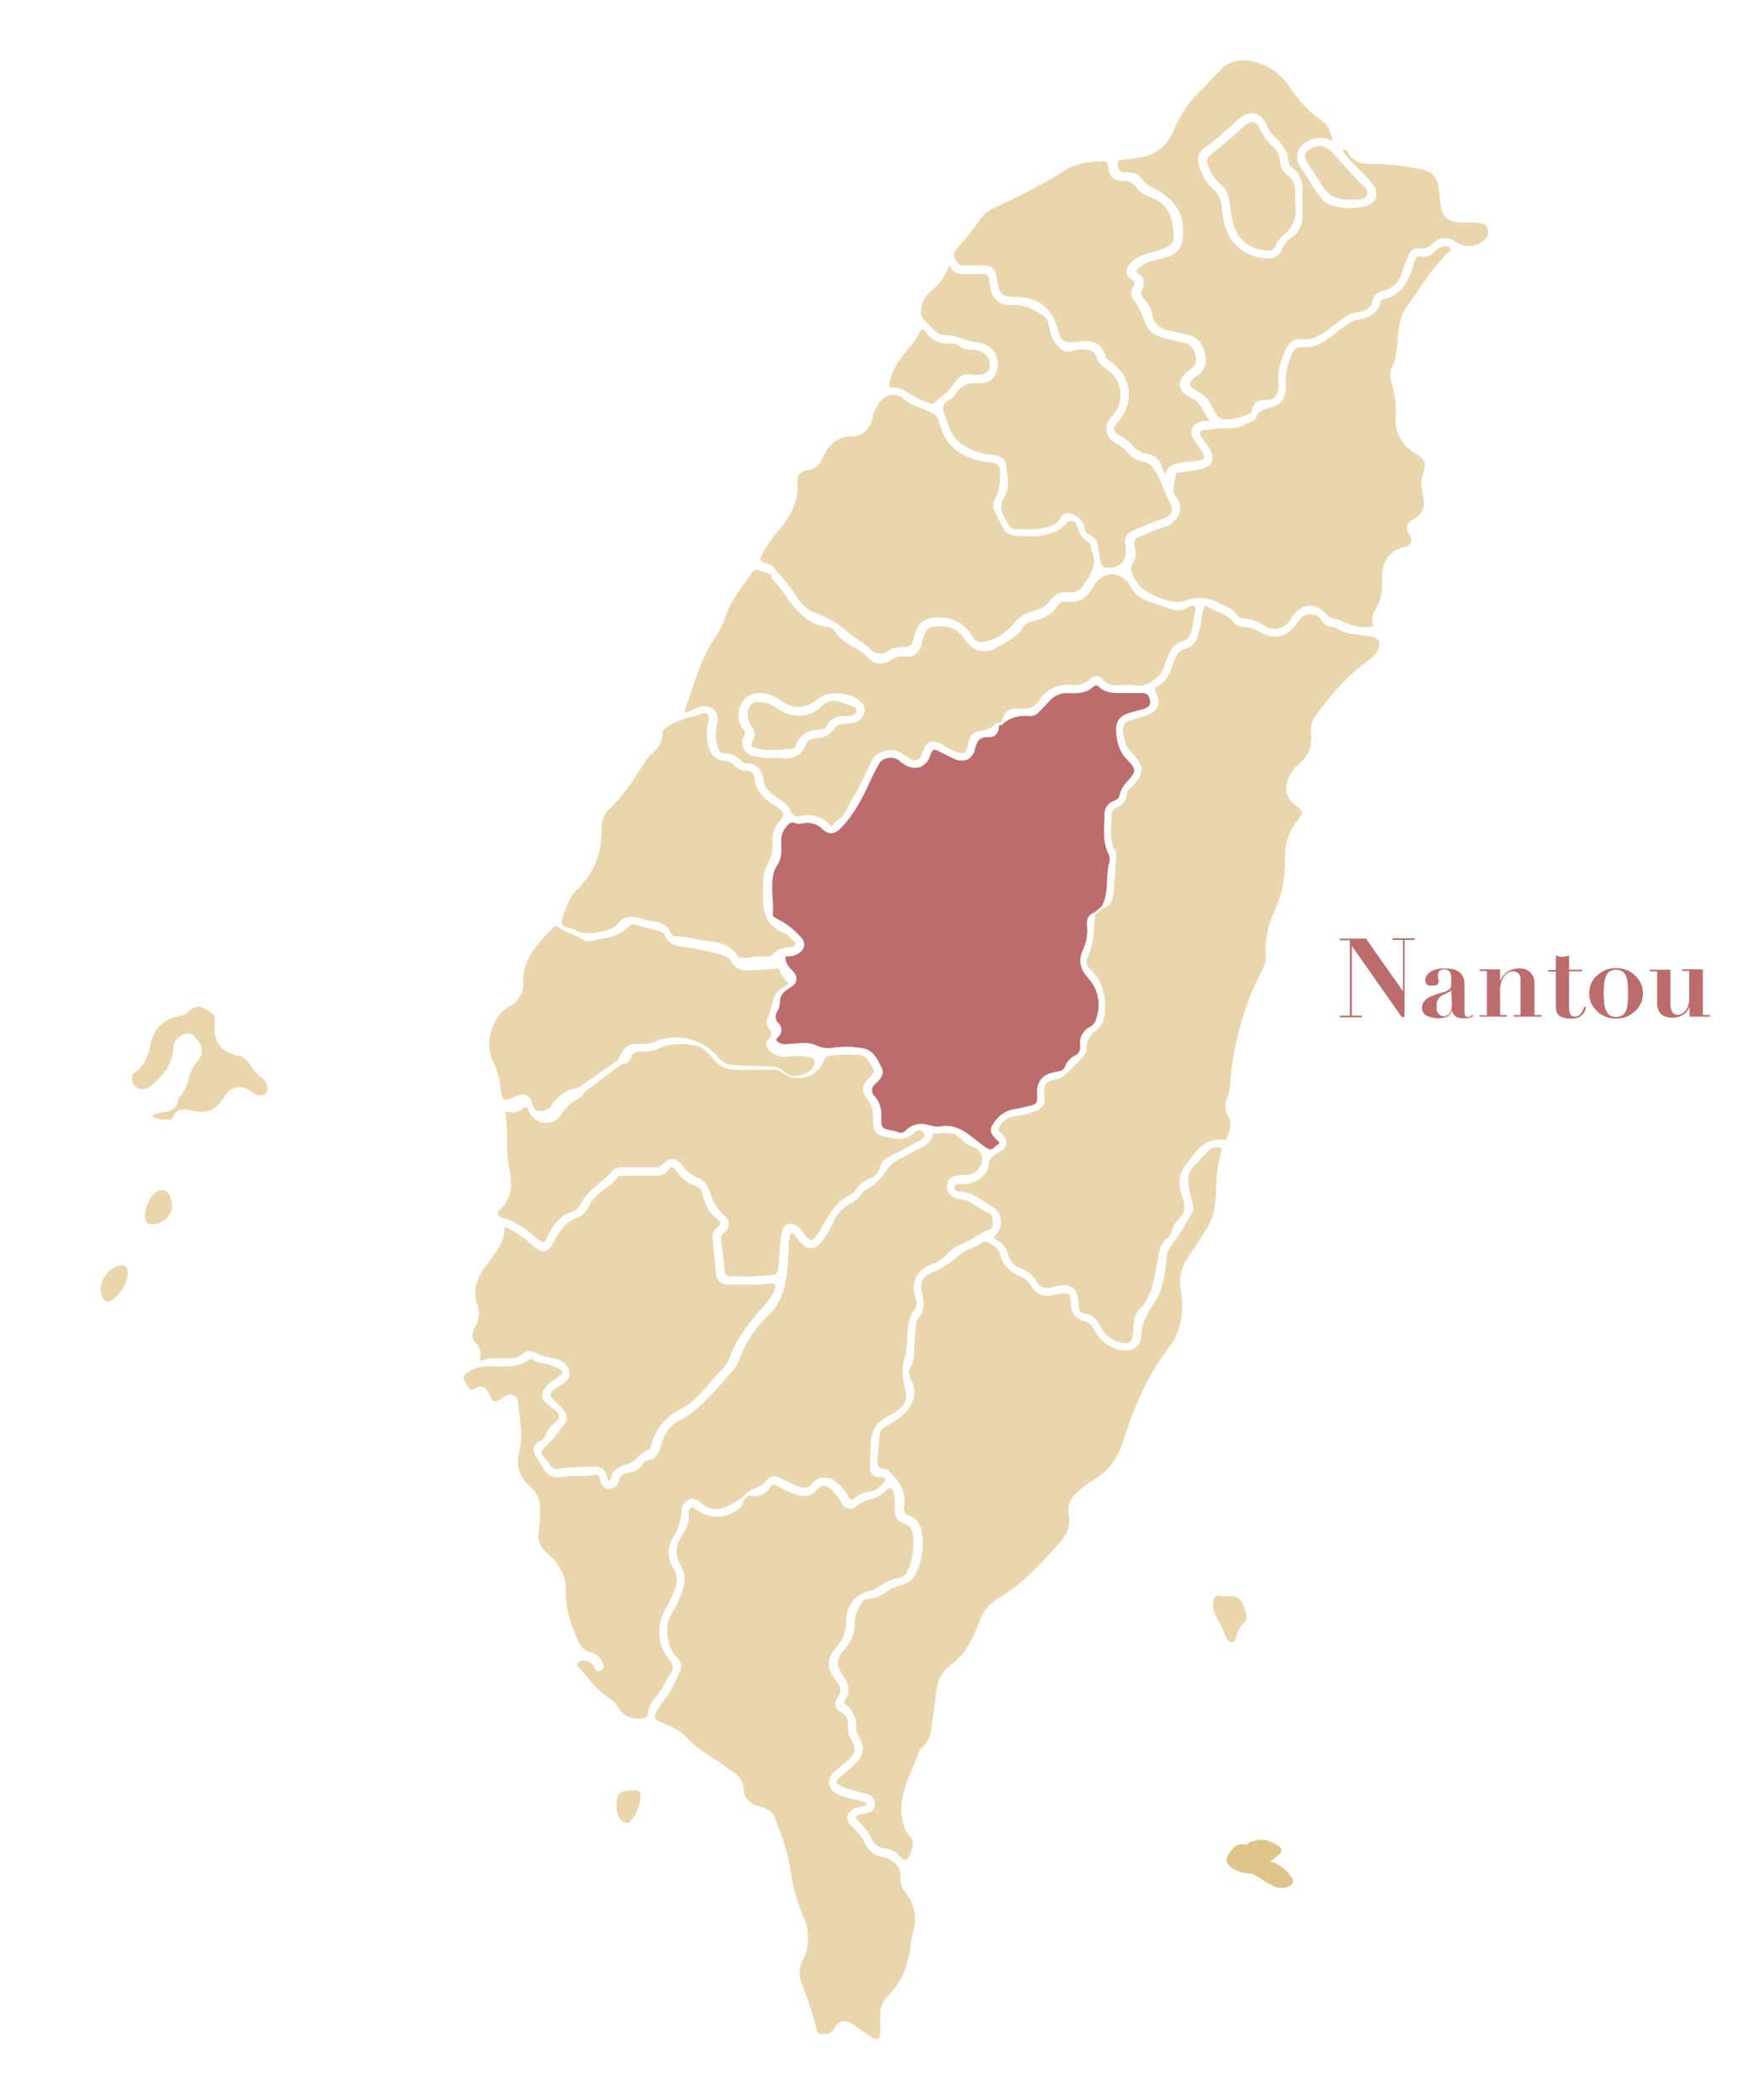 <?xml version="1.0" encoding="UTF-8"?> <!-- Generator: Adobe Illustrator 26.0.1, SVG Export Plug-In . SVG Version: 6.00 Build 0) --> <svg xmlns="http://www.w3.org/2000/svg" xmlns:xlink="http://www.w3.org/1999/xlink" version="1.1" id="Laag_1" x="0px" y="0px" viewBox="0 0 541.4 648.4" style="enable-background:new 0 0 541.4 648.4;" xml:space="preserve"> <style type="text/css"> .st0{opacity:0.7;} .st1{fill:#DFC589;} .st2{fill:#BC6C6C;} </style> <g id="Laag_2_00000176721926983632015530000010479664165208269755_"> <g id="Laag_1-2_00000143606531434108466190000014991792925896495024_"> <g id="Fo7C7n_00000065042110942431415090000004291774440283476661_" class="st0"> <path class="st1" d="M425.8,197.9c-0.6-0.8-1.4-1.3-2.4-1.4c-1-0.2-2-0.3-3-0.4c-2.7-0.3-5.6-0.5-8-2.4c0,0-0.2-0.1-0.7-0.1 c-1.5,0-2.9-0.8-3.6-2.2c-0.6-1.1-1.7-1.6-3.5-1.7s-3,1.2-4,2.7c-3.1,4.4-7,5.3-11.5,2.7c-1.5-0.9-3.3-1.5-5.1-1.6 c-1,0.1-2-0.3-2.8-1.1c-1.3-1.9-3.2-2.7-5.2-3.6c-0.8-0.4-1.7-0.8-2.5-1.2c-0.4-0.3-0.8-0.4-1.3-0.4c-0.2,0.1-0.4,0.5-0.6,1.2 c-0.3,1-0.5,2.1-0.6,3.2c-0.2,1.7-0.7,3.4-1.2,5.1c-0.5,1.5-1.4,3-3.2,3.4c-2.5,0.5-3.5,2.2-4.2,4.5c-0.9,3-2,5.8-5,7.3 c-0.3,0.1-0.6,0.4-0.7,0.7c-0.1,0.5,0,0.9,0.3,1.3c0.8,1.2,1,2.7,0.6,4.1c-0.4,1.2-1.5,2.1-3.3,2.8c-0.8,0.3-1.6,0.6-2.5,0.8 c-2.5,0.7-4.1,1.2-4.7,2.3s-0.3,2.7,0.4,5.3c0.4,1.3,1.2,2.4,2.2,3.4c3.8,3.9,3.8,6.4-0.1,10.3l-0.4,0.4c-0.7,0.5-1.1,1.2-1.2,2 c-0.1,1.8-1.3,3.3-3,3.9c-1.1,0.4-1.8,1.5-1.7,2.7c0,0.9,0,1.9-0.1,2.8c-0.2,2.8-0.3,5.4,1.2,7.9c0.3,0.7,0.4,1.5,0.3,2.2v0.5 c-0.2,3.4-0.5,6.9-0.8,10.3c-0.2,1.9-0.7,4.2-3.4,4.9l-2.2,1.8c-0.2,1.2-0.3,2.5-0.4,3.8c-0.2,3.1-0.5,6.3-2,9.4 c-0.6,1.3-0.3,2.9,0.8,3.8c3.3,3,4.7,6.9,4.6,12.5c0,1.6-0.5,4.6-2.6,6.2c-2.1,1.3-3.3,3.7-3.1,6.1c0.1,1.7-7.1,8.6-8.7,9 c-4.2,0.8-4.8,1.6-4.3,5.7c0.3,1.6-0.5,3.2-2.1,3.9c-1,0.5-2.1,0.9-3.2,1.2c-0.9,0.2-1.9,0.4-2.8,0.5c-0.7,0.1-1.3,0.2-2,0.4 c-1.6,0.3-2.9,1.4-4,3.4c-0.4,0.7-0.1,1,0.7,1.7c0.3,0.3,0.6,0.5,0.8,0.9c1.1,1.2,1,3-0.1,4.1c-0.2,0.2-0.5,0.4-0.9,0.5 c-2.3,1.4-3.9,2.5-3.8,5.1c-0.1,0.8-0.5,1.6-1.1,2.1l-0.3,0.2c-1.8,2.1-4.6,3.1-7.3,2.8c-1.4-0.1-1.6,0.2-1.7,0.9 c-0.1,0.4,0,0.7,0.3,1c0.3,0.3,0.7,0.4,1,0.4l0,0c3.1,0,5.5,1.5,7.9,3.1c0.8,0.5,1.5,1,2.3,1.4c1.5,0.8,2.5,2.3,2.8,4 c0.2,1.8-0.3,3.6-1.6,4.9c-0.6,0.6-0.6,0.8-0.6,0.9s0.1,0.2,0.7,0.5c1.9,0.9,3.3,2.6,3.7,4.6c0.5,2,2,3.7,3.9,4.3 c2,0.7,3.7,2,4.8,3.8c1.1,2.1,2.6,2.7,5.4,1.9c1.1-0.3,2.2-0.5,3.4-0.5c0.8,0,1.7,0.2,2.4,0.7c1.2,0.9,1.8,2.5,1.9,5.5 c0.1,1.5,0.4,2.4,1.9,2.6c2.2,0.3,3.8,1.6,4.9,4c1.1,2.3,3.1,4,5.5,4.7c1.6,0.5,2.8,0.5,3.5,0.1s1-1.6,1.1-3.3v-0.4 c0.1-2.4,0.2-4.8,2.1-6.7c3.4-3.4,4.1-7.8,4.9-12.1c0.2-1,0.4-2,0.6-3c0.1-0.4,0.2-0.8,0.2-1.2c0.4-2.2,0.8-4.5,3.3-5.9 c0.3-0.2,0.5-0.8,0.7-1.3l0.1-0.4c0.3-1.3,1-2.6,2-3.6c2-1.7,2.4-3.7,1.3-6.8c-1.4-4-1.2-7.2,0.8-9.8c0.3-0.4,0.6-0.9,1-1.3 c2.6-3.6,5.3-7.4,11.1-6.7c0.3,0.1,0.6-0.1,0.7-0.4c1-2.3,1.8-4.5,0.6-6.6c-1.1-1.7-1.3-3.9-0.4-5.8c0.5-1.3,0.8-2.6,0.9-4 c0.8-12.2,4.1-24.1,9.6-35l0.3-0.5c0.6-1.2,1.3-2.6,1.2-3.7c-0.8-6.1,1.2-11.5,3.5-16.8c2.1-4.8,2.4-10.2,2.4-14.9 c-0.1-3.9,1.3-7.7,3.7-10.8c1.1-1.3,1.6-2.1,1.5-2.6s-0.7-1.1-2-2.1c-2.8-2.2-3.5-4.8-2.3-8.1c0.7-1.9,1.9-3.5,3.4-4.8 c2.8-2.2,4.2-5.7,3.7-9.2c-0.3-2.1,0.3-4.2,1.6-5.9c5.7-7.8,10.8-13,16.5-17.1c1-0.7,1.8-1.6,2.4-2.6 C426,199.9,426.1,198.9,425.8,197.9z"></path> <path class="st1" d="M355.2,216.3c-0.3-1.6-1-2.3-2.5-2.3c-1.1,0-2.1,0-3.2,0s-1.9,0-2.9,0c-2.4,0-5.2,0.1-7.3-2 c-0.4-0.4-1.1-0.5-1.5-0.1c0,0,0,0-0.1,0.1c-2.2,2.1-5,2.2-7.6,2c-2.3-0.2-4.6,0.8-6.1,2.6c-0.6,0.6-1.2,1.3-1.8,1.9 c-0.4,0.4-0.8,0.8-1.2,1.2c-0.8,1-2.1,1.6-3.4,1.4c-2.6-0.3-5.3,0.4-7.4,2c-0.4,0.6-1,0.9-1.7,0.9c0.1,1-0.2,2-0.9,2.8 c-0.6,0.6-1.5,0.9-2.3,0.8c-2.7-0.1-3.6,1.2-4.2,3.7c-0.2,1.3-1,2.5-2.2,3.2c-1.3,0.5-2.7,0.5-4-0.1c-1.5-0.7-3-1.4-4.5-2.2 l-0.4-0.2c-0.8-0.4-1.4-0.6-1.7-0.4s-0.7,0.7-1,1.6c-0.4,1.6-1.5,2.9-3,3.6c-1.6,0.5-3.4,0.3-4.9-0.7c-0.5-0.3-1-0.6-1.4-1 l-0.5-0.4c-1-0.7-2.2-0.9-3.3-0.6c-1,0.1-1.9,0.6-2.5,1.4c-1.1,1.9-2.1,3.8-3,5.8c-2.2,4.9-4.8,10-8.9,14.3 c-2,2.1-3.8,2.2-5.7,0.5c-1.7-1.8-4.2-2.4-6.5-1.8c-0.6,0.2-1.3,0.1-1.9-0.1c-1.4-0.6-2-0.1-3.1,1.4c-1,1.3-1.4,2.8-1.3,4.4v0.3 c0.1,2.2,0.2,4.8-1.2,6.8c-1.7,2.4-1.6,5.1-1.6,7.5c0,0.9,0.1,1.8,0.1,2.7c0.2,1.6,0.2,3.2,0.1,4.8c-0.1,0.7,0.2,1,1,1.4 c2.9,1.4,5.5,3.4,7.6,5.8c1.3,1.1,1.4,3,0.4,4.2c-0.3,0.3-0.6,0.6-1,0.8c-0.9,0.7-2,1-3.2,1c-0.7,0-0.9,0.1-0.9,0.2 s-0.1,0.3,0.1,1c0.2,0.9,0.6,1.7,1.3,2.4c1.4,1.3,2.1,2.4,2,3.5s-0.9,2-2.5,2.9c-1.8,1.1-2.6,2.3-2.6,4c0,1.1-0.3,2.1-0.8,3 c-0.8,1.1-0.7,2.6,0.3,3.6c1.1,1,1.3,2.7,0.3,3.9c-0.1,0.1-0.2,0.2-0.3,0.3c-0.5,0.5-0.7,0.9-0.6,1.1s0.5,0.6,1.3,1 c0.8,0.2,1.6,0.3,2.3,0.1h0.4l1.5-0.1c2.3-0.2,4.6-0.5,6.9,0.6c1.5,0.7,3.2,1,4.9,0.7c3.2-0.5,6.4-0.4,9.6,0.2 c2.9,0.6,4.1,2.9,5.1,5l0.5,0.9c1.2,2.3-0.9,4.1-1.9,5c-0.6,0.5-1,1.1-1.1,1.9c0,0.8,0.3,1.5,0.9,2c1.5,1.8,2.2,4,2,6.3 c0,3.6,0,3.6,3.6,4.3c0.5,0.1,0.9,0.2,1.4,0.4c0.9,0.5,2,0.2,2.6-0.6c1.7-1.6,4.1-2.3,6.4-1.7c0.4,0.1,0.9,0.2,1.3,0.3 c0.9,0.3,1.8,0.4,2.8,0.3c0.6-0.1,1.2-0.2,1.8-0.2c3.9,0,6.7,2.3,9.5,4.5c1,0.8,1.9,1.5,2.9,2.2c1.5,1,2,0.5,2.7-0.2 c0.3-0.3,0.6-0.5,0.9-0.7c0.5-0.3,0.5-0.5,0.5-0.5c0-0.2-0.5-0.7-0.8-1c-0.1-0.1-0.3-0.3-0.4-0.4c-0.8-0.9-2.1-2.2-1-4 c1.7-2.9,3.9-4.5,6.5-5c1-0.1,2-0.4,3-0.6c0.7-0.2,1.5-0.3,2.2-0.5c1.9-0.4,2.4-1.1,2.2-3.1c-0.4-4.3,1.6-6.8,6-7.4 c1.3-0.2,2.2-0.5,2.6-1.6c0.5-1.4,1.5-2.6,2.9-3.3c1.3-0.5,2-1.9,1.8-3.2c-0.4-2.4,0.9-4.8,3.1-5.8c1-0.6,1.7-1.6,1.9-2.7 c1.5-4.3,0.5-9-2.6-12.4c-2.5-2.7-3-5.5-1.6-8.5c1.1-2.4,1.6-5,1.3-7.6c-0.2-2.1,0.5-3.5,2.2-4l2.3-1.9c1.4-2.5,1.6-5.2,1.7-8.1 c0.1-1.2,0.1-2.5,0.3-3.8c0.1-0.4,0.1-0.8,0.2-1.1c0.4-1,0.4-2.1,0-3.1c-1.6-3.1-1.5-6.2-1.4-9.3c0-0.9,0.1-1.8,0.1-2.7 c-0.2-2,0.9-3.8,2.8-4.5c1-0.4,1.7-0.8,1.8-1.6c0.4-1.8,1.3-3.4,2.6-4.6c2.6-2.9,2.6-3.7-0.1-6.4c-2.2-2.2-3.3-4.9-3.5-8.6 c-0.2-3.5,1-5.1,4.4-6.1l1.7-0.5c0.9-0.2,1.8-0.5,2.7-0.7C355.3,218.1,355.3,217,355.2,216.3z"></path> <path class="st1" d="M375.3,371.5c0.2-1.6,0.2-3.2,0.3-4.8c0-3.8,0.6-7.6,1.6-11.3c0.1-0.3,0.1-0.6,0-0.9c-0.1-0.1-0.3-0.3-1-0.3 c-1.2-0.1-2.4,0.4-3.2,1.3c-0.5,0.5-1,1.1-1.5,1.6c-0.7,0.8-1.4,1.6-2.2,2.3c-2.3,2.1-2.8,4.7-1.9,8.4l1.1,4.4v0.1 c0,0.3,0,0.5,0,0.7c0,0.4,0,0.8-0.2,1.2c-0.5,0.8-1,1.7-1.5,2.5c-1.3,2.5-2.8,4.8-4.5,7.1c-1.1,1.2-1.8,2.7-2,4.3v0.4 c-0.5,4.6-1.1,9.4-3.5,13.3l-0.3,0.4c-2.1,3.3-3.9,6.2-4,10.1c0,1.4-0.6,2.8-1.7,3.7c-1.4,1-3.2,1.2-4.8,0.8 c-3.5-0.7-6.4-3-8-6.1c-0.7-1.4-1.5-2.4-2.9-2.7c-3-0.7-4.5-2.6-4.4-5.9c0.1-0.8-0.1-1.7-0.6-2.4c-0.5-0.4-1.3-0.5-2.6-0.3 c-0.7,0.1-1.4,0.2-2.1,0.4l-0.3,0.1c-2.6,0.7-5.4-0.5-6.7-2.9c-0.6-1.1-1.5-2-2.6-2.6c-2.8-1.2-6.2-3.1-7.1-7.7 c-0.6-1.1-1.5-2-2.6-2.6c-0.6-0.4-1.3-0.8-2-0.9h0c-1.2,0.9-2.6,1.7-4.1,2.2c-1.5,0.5-2.8,1.3-4,2.3c-2.5,2.3-5.3,4.1-8.5,5.4 c-2.4,0.8-3.7,3.4-2.8,5.8c0,0,0,0,0,0c0.7,2.7,1.1,5.6-1.2,8.2c-0.4,0.5-0.6,1.2-0.6,1.8c-0.3,3.2-0.5,6-0.6,8.6v0.4 c0.1,1.4-0.3,2.8-1,4.1c-1,1.4-0.7,2.5,0,3.9c1.5,2.5,1.4,5.6-0.1,8.1c-1.5,2.7-4,4.3-6.5,5.7l-0.7,0.4c-1.2,0.7-2.2,1.3-2.3,2.6 c-0.1,1.4-0.2,2.9-0.4,4.4c-0.1,1.1-0.2,2.2-0.3,3.3c-0.2,0.8,0,1.7,0.4,2.5c0.5,0.4,1.1,0.6,1.7,0.6c0.7,0.1,1.3,0.5,1.8,1.1 c2.7,2.7,5.2,6,4.3,10.9c-0.2,1.2,0.3,2,1.6,2.5c1.8,0.6,3.1,2,3.6,3.8c1.2,4.9,0.6,10-1.8,14.5c-1.1,2.1-2.9,2.7-4.6,3.2 c-0.5,0.2-1.1,0.3-1.6,0.6l-0.6,0.2c-0.4,0.1-0.8,0.3-1.1,0.5c-1.9,1.7-4.3,2.7-6.8,2.9c-0.7,0-1.3,0.4-1.7,1l-0.4,0.9 c-1.1,1.5-1.7,3.2-1.8,5.1c0.1,3.1-1,6.1-3,8.3c-2.9,3.3-2.9,5.2-0.4,8.8c1.8,2.5,1.9,4.8,0.5,7c-0.6,1-0.4,1.2-0.1,1.3 c2.5,1.8,3.8,4.8,3.4,7.8c0,0.6,0.2,1.2,0.6,1.7l0.2,0.4c2,3.7,1.7,5.8-1.2,8.7c-1,1-2.2,2-3.3,2.9c-0.6,0.5-1.2,1-1.7,1.5 c-0.3,0.3-0.7,0.7-0.7,1.1s0.4,0.7,1,1c1.3,0.7,2.8,1.3,4.3,1.6c0.6,0.2,1.2,0.3,1.9,0.5c0.3,0.1,0.6,0.2,0.9,0.2 c1.6,0.4,3.8,0.9,3.8,3.5c0,2.4-2,2.8-3.4,3c-0.3,0.1-0.7,0.1-1,0.2c-1.2,0.4-1.4,0.7-1.5,0.9s0,0.5,0.9,1.3 c1.7,1.5,3.1,3.4,4.1,5.5c0.7,1.5,2.1,2.6,3.7,2.8h0.2c1.5,0.1,2.9,0.7,4,1.8c1.1,1.2,1.9,1.8,2.5,1.7s1.2-1,1.8-2.7 c0.7-2.1,0.5-3.6-0.8-4.9c-0.8-0.9-1.3-2-1.6-3.1c-2-6.3,0.3-11.8,2.5-17c0.8-1.9,1.6-3.8,2.2-5.8c0.2-0.4,0.5-0.8,0.9-1l0.3-0.3 c1.5-1.4,2.4-3.3,2.6-5.3l0.3-2.4c0.4-3,0.9-6,1.2-9c0.4-3.9,1.8-6.7,4.4-8.5c3.9-2.8,6.6-6.9,8.8-13.1c1-3.2,3.1-5.9,6-7.6 c7.4-4.3,13.1-10.7,18.7-16.9l0.2-0.2c2.6-2.9,3.5-5.5,2.9-8.6c-0.5-2.5,0.3-5.1,2.2-6.7c1.8-1.7,3.7-3.1,5.8-4.4 c4.1-2.5,7.1-6.4,8.5-11c3-9.3,7-20,14.1-29.2c3.8-4.9,5.2-10.9,4-18c-0.7-3.3,0-6.7,1.7-9.5c1.9-2.9,3.8-5.8,5.7-8.8 C373.9,377.6,375,374.6,375.3,371.5z"></path> <path class="st1" d="M292.8,387c1-1.2,2.3-2.1,3.7-2.7c1.6-0.6,3.1-1.4,4.5-2.3c1.4-0.9,2.8-1.6,4.3-2.2c1-0.3,1.5-1.3,1.3-2.3 v-0.2c-0.1-1.4-0.2-2.3-1.3-2.8c-1.1-0.5-2.2-1.1-3.2-1.8c-2-1.3-3.8-2.5-6.2-2.5c-0.6-0.1-1.1-0.3-1.5-0.6l-0.3-0.2 c-1.4-0.8-2-2.4-1.6-3.9c0.2-1,0.8-2.3,3-2.6c0.5-0.1,1.1-0.1,1.7-0.1s1.1,0,1.6-0.1c2.1-0.1,3.9-1.7,4.4-3.8 c0.4-2.7-0.4-3.9-3-4.9c-1.3-0.5-2.6-1.4-3.5-2.5c-1.8-1.9-4-1.8-6.4-1.6c-0.6,0-1.3,0.1-1.9,0.1c-0.1,0.1-0.2,0.1-0.3,0.2 c-0.6,2.8-2.8,3.8-4.7,4.7c-0.6,0.3-1.1,0.5-1.7,0.9c-0.8,0.5-1.6,0.9-2.4,1.3c-1.8,0.9-3.7,1.8-4.6,3.1l-0.2,0.2 c-2,2.8-3.8,5.5-7.2,6.9c-0.5,0.3-0.9,0.8-1.2,1.3c-0.8,1.2-1.9,2.2-3.2,2.9c-2.7,1.4-4.9,3.7-5.9,6.6c-0.5,1.2-1.2,2.3-1.9,3.4 l-0.3,0.5c-1.6,2.3-2.9,3.4-4.3,3.4s-2.8-1-4.5-3.3l-0.1-0.2c-0.1-0.1-0.2-0.3-0.3-0.4l-0.2-0.2c-0.4-0.5-0.6-0.7-0.9-0.6 s-0.4,0.2-0.5,0.8c0,0.1,0,0.2-0.1,0.4c-0.3,1.1-0.4,2.3-0.3,3.5c0,0.7,0,1.4-0.1,2s-0.1,1.3-0.1,1.9c-0.5,5.8-1,11.8-5.9,16.6 c-4.2,3.9-7.4,8.8-9.3,14.2c-0.4,1.2-1.1,2.3-2,3.2l-1.2,1.4c-2.1,2.5-4.4,5-6.8,7.4l-0.2,0.2c-2.3,2.2-4.6,4.5-7.4,5.8 c-3.3,1.6-5.3,4.1-6.4,8.1c-0.6,2.3-1.5,4.4-4.4,4.7c-0.4,0-0.8,0.3-1,0.7c-1.1,2.2-3.1,2.9-4.9,3.2c-1.4,0.3-2.3,0.7-2.6,2 c-0.5,2.3-2,2.8-3.1,2.9c-2.1,0-2.5-1.6-2.9-2.9v-0.1c-0.4-1.3-0.9-1.5-1.7-1.3c-1.6,0.3-3.3,0.4-5,0.3c-1.6-0.1-3.3,0-4.9,0.3 c-2.6,0.6-4.7-0.4-6.1-2.9c-0.4-0.6-0.7-1.2-1.1-1.8c-0.3-0.5-0.6-0.9-0.9-1.4c-0.7-0.9-0.9-2-0.7-3.1c0.4-0.9,1.1-1.6,2-1.9 c0.7-0.3,1.3-0.9,1.5-1.7c0.6-1.4,1.5-2.7,2.7-3.7c1.1-1,1.6-1.7,1.6-2.2s-0.5-1.3-1.7-2.3c-0.3-0.2-0.6-0.4-0.9-0.6 s-0.5-0.4-0.8-0.6c-2.2-1.8-2.4-3.5-0.6-5.8c0.7-0.8,1.6-1.5,2.6-2.1c0.4-0.2,0.8-0.5,1.2-0.8c1-0.7,1.2-1.2,1.2-1.5 s-0.5-0.8-1.3-1.2c-1.3-0.6-2.6-1.1-4-1.3c-1.5-0.3-3-0.8-4.4-1.5c-0.3,0-0.6,0.1-0.8,0.3c-3,2.2-6.4,2.1-9.7,2 c-1.7-0.1-3.4-0.1-5.1,0.2c-1.8,0.3-3.5,1.1-4.9,2.4c-0.6,0.5-0.4,1.4,0.6,3c0.6,1,1.1,1.5,1.6,1.6c0.2,0,0.3,0,0.5-0.1 c0.8-0.7,1.9-1,3-0.8c1.2,0.4,1.7,1.7,2.2,2.9l0.1,0.2c0.3,0.8,0.7,1.2,1.1,1.4c0.6,0.1,1.2-0.1,1.6-0.5c0.6-0.4,1.2-0.8,1.8-1.1 c0.8-0.5,1.9-0.7,2.8-0.3c0.8,0.5,1.2,1.4,1.2,2.4c0.1,1.1,0.3,2.2,0.4,3.3c0.5,3.8,1,7.7,0,11.8c-1.2,3.8,0.1,8,3.2,10.5 c2.2,1.9,3.4,4.6,3.2,7.5c0,2.2-0.1,4.3-0.4,6.4c-0.5,2.7,0.6,5.4,2.8,7c3.4,2.9,5.6,7,5.5,10.8c-0.1,5.2,1.1,10.1,3.8,16 c0.6,1.6,1.8,2.9,3.5,3.5c1.2,0.4,3.1,1.1,3.9,3l0.1,0.2c0.3,0.6,0.8,1.8-0.2,2.5c-0.3,0.2-0.7,0.3-1.1,0.3 c-0.6-0.2-1-0.7-1.2-1.2l-0.1-0.2c-0.3-0.7-0.9-1.2-1.6-1.5c-0.5-0.2-1.1-0.4-1.7-0.4c-0.7,0-1.3,0.3-1.7,0.8 c-0.4,0.5-0.2,0.9,0.7,1.7c0.2,0.2,0.4,0.4,0.6,0.6l0.8,1c2.5,3,5.1,6.1,8.5,8.1c0.8,0.6,1.5,1.4,1.9,2.3 c1.5,2.5,3.7,3.6,7.1,3.4c1.5-0.1,1.9-0.4,2.1-1.6c0.2-1.7,0.9-3.4,2.1-4.7c1.4-1.5,2.5-3.3,3.4-5.1c0.5-1,1.1-2,1.7-2.9 c0.8-1.2,0.6-2.3-0.4-3.6c-3.9-4.8-4.4-10.6-1.2-16.2c1-1.8,1.8-3.6,2.6-5.5c1.1-2.3,0.9-4.9-0.5-7c-1.7-2.9-1.7-6.5,0.1-9.3 c1.5-2.4,2.4-5.2,2.6-8c-0.1-1.5,0.8-3,2.1-3.7c1.3-0.5,2.7-0.1,3.7,0.9c3.9,3.5,7.2,2,11.1-0.4c0.4-0.2,0.7-0.4,1.1-0.6l0.4-0.2 l1.9-1.9c0.8-0.6,1.7-1.1,2.7-1.5c1.2-0.3,2.3-1,3.1-2c1.5-2.3,3.7-1.3,4.7-0.8l1.7,0.8c1.2,0.6,2.5,1.2,3.8,1.7 c1.4,0.8,3.2,0.4,4.1-1c0.8-1.1,2-1.7,3.4-1.8c1.5-0.1,2.9,0.4,4,1.4c1.5,1.2,2.8,2.8,3.7,4.5c0.1,0.3,0.4,0.8,0.8,0.9 c0.4,0,0.7-0.1,1-0.4c1.5-1.2,3.4-2,5.4-2.2c1.3-0.3,2.5-1.1,3.3-2.1l0.2-0.2c0.6-0.6,0.8-1,0.6-1.5s-0.6-0.5-1.5-0.5 c-0.8,0.1-1.7-0.2-2.3-0.8c-0.6-0.6-0.9-1.4-0.8-2.3c0-1.2,0-2.3,0.1-3.5s0.1-2.1,0.1-3.2c0-4.5,1.8-7.3,5.8-9.3 c4-2,5.7-4.3,5.1-7c-1-3.9-1.7-7.8,0-11.9c0-0.1,0-0.3,0-0.4c0.2-1.5,0.4-2.9,0.4-4.4c0.1-3.3,0.3-6.6,2.6-9.6 c0.5-0.7,0.3-1.7,0-2.7l-0.1-0.3c-1.3-5.2,0.2-8.3,5.2-10.4C289.5,389.8,291.3,388.6,292.8,387z"></path> <path class="st1" d="M281.2,600.6c0.2-1.5,0.5-3,0.9-4.5c1.2-4.2,0.2-8.7-2.6-12c-1-1.3-1.5-2.9-1.4-4.5c0.2-1.9-0.7-3.7-2.2-4.7 c-0.8-0.7-1.8-1.2-2.9-1.5c-2.5-0.2-4.7-1.8-5.8-4.1c-1-2.1-2.4-3.9-4.2-5.4c-0.9-0.7-1.4-1.8-1.3-2.9c0.2-1.2,1.1-2.2,2.3-2.7 c0.5-0.2,0.9-0.3,1.4-0.4c0.3-0.1,0.6-0.1,0.8-0.2c0.2,0,0.4-0.1,0.6-0.1c0.8-0.2,0.9-0.2,0.9-0.5c0-0.4-0.2-0.5-1.1-0.8 l-0.4-0.1c-0.9-0.3-1.9-0.5-2.8-0.7c-1.6-0.3-3.1-0.8-4.6-1.5c-1.4-0.6-2.4-1.7-2.8-3.2c-0.1-0.9,0.1-2.2,1.7-3.8 c0.8-0.7,1.6-1.4,2.4-2c0.7-0.5,1.3-1,1.9-1.6c2.2-2,2.5-3.5,1-6.1c-0.8-1.2-1.2-2.7-1.1-4.2c0.1-2.3-0.5-3.7-2.3-4.6 c-0.8-0.4-1.4-1.1-1.6-1.9c-0.2-0.8,0-1.7,0.6-2.4c1.6-2,1-3.5-0.5-5.5c-3-3.8-2.8-6.7,0.4-10.3c1.9-2.2,2.9-5,2.8-7.8 c0.1-5.2,2.9-8.5,8-9.6c0.6-0.1,1.1-0.4,1.6-0.7c2-1.6,4.4-2.7,6.9-3.2c0.9-0.2,1.8-0.7,2.2-1.6c1.9-3.3,2.1-6.9,2.1-10.3 c0-2.7-1-4.2-3.2-5c-2.5-0.9-2.7-2.9-2.6-4.4v-0.4c0.2-1.6,0-3.2-0.4-4.7c-0.4-1-0.8-1.3-0.9-1.3s-0.7,0.2-1.2,0.7 c-1.3,1.3-2.9,2.2-4.6,2.7c-1.7,0.3-3.3,1.1-4.6,2.1c-0.7,0.7-1.6,1-2.6,0.9c-1-0.3-1.8-0.9-2.2-1.9c-0.8-1.5-1.8-2.8-2.9-3.9 c-0.7-0.8-1.6-1.2-2.6-1.3c-0.8,0.1-1.5,0.6-2,1.3c-1.4,1.7-3.7,2.4-5.8,1.6c-2.1-0.6-4.1-1.4-6-2.6c-0.5-0.4-1.2-0.6-1.8-0.6 c-0.3,0.1-0.6,0.3-0.8,0.7c-1.8,2.9-4.5,3-6.7,2.6l-1.6,1.6c-0.1,0.9-0.5,1.8-1.2,2.4c-3.6,3.1-8.8,3.5-12.8,0.8 c-0.1-0.1-0.3-0.2-0.4-0.3c-0.7-0.6-1.2-0.9-1.7-0.7c-0.8,0.3-0.9,1.1-0.8,2.4c0.2,2.5-0.9,4.3-2,6.1c-0.2,0.3-0.4,0.7-0.6,1 c-1.5,2.4-1.5,5.5-0.1,7.9c1.4,2.4,1.8,4.4,1.2,6.7c-0.8,3-2.1,5.9-3.7,8.5c-2.4,4-1.8,10.3,1.5,13.5c1.4,1.2,1.8,3.2,0.9,4.8 c-0.2,0.4-0.4,0.9-0.6,1.3s-0.6,1.1-0.8,1.7c-0.9,1.8-1.9,3.6-3.2,5.2c-0.8,1.1-1.6,2.3-2.3,3.4c-0.6,1.1-0.9,1.9-0.7,2.4 s0.8,1,2.1,1.5c2.9,1.1,5.6,2.3,7.6,4.5c2.4,2.5,5.2,4.6,8.2,6.4c1.4,0.8,2.7,1.8,3.9,2.7c0.8,0.6,1.6,1.1,2.4,1.7 c1.9,1.1,3.1,3.1,3.2,5.2c0.1,2.8,1.7,4.5,4.8,5.3c1.8,0.5,4,1.3,4.8,3.5c0.3,0.8,0.6,1.7,0.9,2.5c1.7,4.1,3,8.4,3.8,12.8 c0.7,5.3,2.1,10.5,4.2,15.5c2,4.2,1.8,9.2-0.3,13.3c-1.2,2.3-1.3,5.1-0.2,7.4c1.6,4.1,3,8.2,4.2,12.4c0.1,0.3,0.1,0.6,0.2,0.9 c0.2,1.2,0.4,1.9,1.6,2c1.9,0.2,3.3-0.4,4-1.8c0.4-1,1.3-1.7,2.3-2.1c0.2-0.1,0.4-0.1,0.7-0.1c1,0.1,1.9,0.4,2.7,1 c0.7,0.5,1.5,1,2.2,1.5c1,0.8,2.1,1.5,3.2,2.2c1.5,1,2.2,1,2.4,0.8s0.6-0.7,0.7-2.4c0-1.9,0-3.8,0-5.3c-0.1-2,0.7-4,2.2-5.4 c1.9-1.9,3.4-4.1,4.7-6.5C280,607,280.9,603.8,281.2,600.6z"></path> <path class="st1" d="M448,76.8c-0.5-0.8-1.3-1-2.6-0.6c-1,0.3-1.8,0.9-2.5,1.6c-1,1.3-2.7,1.8-4.3,1.4h-0.1 c-0.3-0.1-0.6-0.1-0.8,0c-0.3,0.2-0.6,0.7-0.9,1.7c-1.5,5.3-3.4,10.2-9.6,11.5c-0.4,0.1-0.7,0.5-0.8,0.9c-1,4-4.3,5-7.4,5.5 c-1,0.2-2,0.7-2.8,1.3l-0.7,0.5c-1,0.7-2,1.4-2.9,2.2c-3,2.3-6.1,4.8-10.6,4.4c-1.5-0.1-2.5,0.7-3.2,2.5 c-1.3,2.9-1.9,6.1-1.7,9.2c0.2,3.1-1,5.5-3.2,6.4c-0.6,0.2-1.2,0.4-1.8,0.6c-2,0.6-3.7,1.1-4.3,3.4c-0.1,0.2-0.3,0.4-0.5,0.5 c-0.6,0.2-1.2,0.5-1.8,0.8c-2,1-4,1.9-6.5,1.6c-1.5-0.1-2.9,0-4.4,0.3c-0.9,0.1-1.7,0.3-2.6,0.3c-0.7,0-1.1,0.2-1.3,0.5 c-0.1,0.5,0,1.1,0.3,1.5c0.5,0.8,1,1.5,1.5,2.2c0.2,0.3,0.5,0.6,0.7,1c1.2,1.8,1.6,3.3,1.1,4.5c-0.5,1.2-1.9,2.1-4,2.5 c-1.2,0.2-2.5,0.4-3.7,0.6c-0.7,0.1-1.4,0.2-2.2,0.3h-0.2c-0.3,0-1,0.1-1,0.3c-0.1,0.8-0.2,1.6-0.4,2.3c-0.4,1.7-0.8,3.3,0.3,4.7 c1.3,1.5,1.7,3.5,1.1,5.4c-0.8,2-2.5,3.6-4.6,4.1c-1.7,0.5-3.3,1.1-4.8,1.8c-1,0.4-2,0.9-3,1.3c-1.1,0.2-1.7,1.3-1.5,2.4 c0,0.1,0,0.1,0.1,0.2c0.3,1.6,0.7,3.5-0.2,4.9c-1.7,2.5-0.7,4.2,1.1,6.6c0.1,0.1,0.1,0.2,0.2,0.4l0.1,0.1 c1.6,2.8,10.7,6.4,13.6,5.3c1.7-0.7,3.5-1,5.3-1.1c2.1,0,4.2,0.6,6,1.6c0.4,0.2,0.9,0.4,1.3,0.6c1.8,0.7,3.3,1.8,4.4,3.3 c0.5,0.6,1.3,0.9,2.1,0.9c2.2,0.1,4.4,0.9,6.2,2.2c1.9,1.3,4.3,1.3,6.2,0c0.8-0.5,1.4-1.2,1.9-2.1c0.2-0.3,0.4-0.6,0.6-0.9 c1.6-2,3.3-3.1,5.1-3.2s3.6,0.8,5.4,2.6c0.1,0.1,0.3,0.3,0.4,0.4c0.2,0.3,0.6,0.7,0.8,0.7c1.5,0.3,2.9,0.8,4.2,1.4 c2.1,0.9,4.2,1.7,6.6,1.5h0.7c0.7,0,1.3-0.1,1.5-0.3s0.2-0.4,0-1.4c-0.2-1.2,0-2.4,0.7-3.4c1.7-2.6,2.4-5.6,2.2-8.7 c-0.3-6.2,2-9.7,7.3-11.1c0.7-0.1,1.4-0.6,1.7-1.3c0.2-0.8,0.1-1.7-0.5-2.3c-0.6-0.8-0.9-1.8-0.7-2.8c0.3-0.9,1-1.6,1.9-2 c2.9-1.4,3.7-3.5,3-7.3l-0.1-0.6c-0.5-1.8-0.6-3.7-0.1-5.5c1.3-4.2,1.1-4.8-2.6-7.2c-3.8-2.2-6-6.4-5.7-10.8 c0.3-3.7-0.2-7.4-1.3-10.9c-0.5-1.4-0.5-3,0.2-4.4c1-2.4,1.5-5,1.7-7.6l0-0.4c0.1-0.4,0.1-0.9,0.1-1.4c0.3-3.2,0.7-6.6,2.7-9.4 c0.9-1.3,1.9-2.7,2.8-4c2.9-4.5,6.1-8.7,9.7-12.6c0.2-0.2,0.3-0.3,0.5-0.4C448.1,77.3,448.2,77.1,448,76.8z"></path> <path class="st1" d="M360,204.6c0.1-0.3,0.2-0.7,0.4-1l0.1-0.4c0.8-2.1,1.7-4.4,4.4-5.1c1.8-0.5,2.8-1.6,3.2-3.7 c0.3-1.7,0.6-3.3,0.9-5l0.1-0.4c0.2-0.8,0.2-1.4-0.2-1.8s-0.9-0.2-1.7,0.2l-0.3,0.1c-1.4,0.9-3.2,1.2-4.8,0.7 c-2.2-0.8-4.6-1.6-7.7-2.6c-2.2-0.8-4.1-2.3-5.2-4.4c-1.4-2.5-3.5-3.9-5.8-3.9l0,0c-2.4,0.1-4.6,1.5-5.6,3.7 c-2.1,3.7-4.7,5.2-8.4,4.8c-1.3-0.1-2.1,0.2-2.6,1c-1.7,3-4.6,4.1-7.4,4.9h-0.1c-1.4,0.4-2.8,0.9-3.4,2c-1.3,2.5-3.6,3.7-5.8,4.9 c-1,0.5-2,1.1-3,1.8c-0.7,0.4-1.4,0.6-2.2,0.6h-0.3c-3.6,0.4-5.5-2-7.1-4.2c-1.9-2.7-4.6-3.8-9-3.3c-2.6,0.3-3.1,2.3-3.7,4.6 l-0.1,0.6c-0.7,2.9-2.6,4.3-5.4,4c-1.4-0.2-2.9,0.2-4,1.1c-2.4,1.6-5.4,1.4-6.9-0.4c-1.4-1.5-3-2.7-4.8-3.6 c-2.2-1.3-4.6-2.7-6-5.2c-0.5-0.8-1.6-1-2.8-1.1c-2.4-0.4-4.6-1.4-6.4-3c-2.3-1.9-4.2-4.1-5.8-6.6c-1.1-1.7-2.4-3.3-3.7-4.7 c-0.4-0.4-0.7-0.9-0.7-1.5c0-0.1,0-0.3,0.1-0.4c-0.9-0.2-1.9-0.4-2.8-0.8l-1.1-0.4c-0.7-0.3-1.6-0.1-2,0.6l-1.3,1.8 c-2.7,3.7-5.6,7.5-7.1,12c-0.7,2.1-1.6,4.1-2.8,5.9c-3.8,5.3-5.8,11.4-7.8,17.4c-0.6,1.7-1.1,3.3-1.7,4.9l-0.1,0.2 c-0.2,0.6-0.2,0.7,0,0.9s0.4,0.1,1-0.1l0.2-0.1c0.4-0.1,0.7-0.3,1.1-0.5c0.6-0.3,1.3-0.6,2-0.8c1.6-0.6,3.4-0.3,4.6,0.8 c1.1,1.2,1.4,3,0.9,4.6c-0.5,2.2-0.5,4.6,0.2,6.8c0.4,1.5,1.1,2.2,2.4,2.1c1.7,0,3.3,0.7,4.5,1.9c0.7,0.7,1.2,1.2,2,1.2l0,0 c3,0,4.9,1.8,5.3,5.1c0.4,2.8,2.2,4.2,4.4,5.6c1.6,1.1,3.3,2.1,4.1,4.2c0.4,1.1,1.6,1.8,2.7,1.4c0.9-0.2,1.7-0.3,2.6-0.3 c2.6,0,5,1.1,6.7,3c0.2,0.2,0.5,0.4,0.7,0.5c0.5-0.9,1.2-1.7,2.1-2.3c0.7-0.5,1.3-1.1,1.8-1.9c0.8-1.5,1.6-2.9,2.4-4.4 c2-3.5,3.8-7,5.4-10.7c1.2-2.8,3.2-4.1,6.4-4.3c2.1-0.1,3.5,1,4.9,2c0.9,0.7,2,1.4,3.1,1.1s1.6-1.5,1.9-2.5 c0.6-1.7,1.3-2.7,2.3-3.1s2.2-0.1,3.7,0.8c1.5,1,3.2,1.8,4.9,2.4c0.6,0.3,1.3,0.3,2,0.1c0.4-0.2,0.7-0.9,0.9-1.9 c0.3-1.6,0.9-4.5,3.8-4.8c1.9-0.1,3.7-0.9,5-2.3l0.1-0.1l0.5-0.1c0.6-0.1,0.9-0.1,1.1-0.5c1-3.2,2.5-4.2,5.8-3.9 c2.4,0.4,4.7-0.6,6-2.7c2.2-3.4,6.2-5.2,10.2-4.6c2,0.2,4-0.5,5.4-1.9c0.6-0.6,1.4-0.9,2.2-0.9c0.7,0.1,1.4,0.5,1.8,1.2 c1,1.2,2.5,1.8,4.1,1.7l1.5-0.1c1.5-0.1,3-0.1,4.5,0.1c2.8,0.4,4.8-0.9,7.1-2.9C358.9,207.4,359.6,206.1,360,204.6z M266.8,220.5 c-0.5,1.4-1.7,2.4-3.1,2.6c-0.8,0.2-1.7,0.3-2.5,0.4l-1.1,0.1c-1,0.1-1.7,0.3-2.2,1.1c-1.2,1.9-3.3,3.1-5.5,3.2 c-1.8,0.2-3,0.5-3.4,1.7c-0.8,2.8-3.5,4.7-6.4,4.6c-0.7,0-1.4-0.1-2.1-0.2c-2.5,0.2-5,0-7.5-0.5c-1.5-0.2-2.8-1.1-3.4-2.4 c-0.6-1.2-0.5-2.7,0.2-3.9c0.5-0.9,0.3-1.3-0.3-2.1c-1.1-1.4-1.6-3.1-1.4-4.9c0.4-3.3,2-4.8,3.4-5.5c2.7-1.4,6.2-0.5,8.5,0.9 c0.5,0.3,1,0.6,1.5,0.9c1.2,0.9,2.5,1.5,4,1.7c2.6,0.3,5.2-0.6,7.1-2.4c1.4-1.3,3.8-1.9,6.6-1.7c3,0.2,5.8,1.4,7.1,3 C267,217.9,267.2,219.3,266.8,220.5L266.8,220.5z"></path> <path class="st1" d="M169.9,452.3c0.4,0.9,1.4,1.5,2.4,1.2c2-0.3,4-0.5,6.1-0.5c1.4,0,2.8-0.1,4.2-0.2c0.3,0,0.6,0,0.9,0 c2.2,0,3.5,1,4,3.3v0.1c0.2,0.8,0.3,0.9,0.6,0.9c0.1,0,0.4,0,0.6-0.8c0.6-2.9,2.9-3.7,5.2-4.3c1.2-0.4,2.3-1.2,3.1-2.1 c1-1.2,2.3-2,3.8-2.5c0,0,0-0.1,0-0.1c1.1-5.4,4.6-9.9,9.5-12.3c4.2-2.2,7.5-6.3,10.5-9.9c0.5-0.6,1.1-1.2,1.6-1.7 c1.2-1,2.2-2.4,2.8-3.8c1.9-5.7,5.5-10.2,9.3-14.8c0.4-0.5,0.8-0.9,1.2-1.4c1.5-1.4,2.7-3.2,3.5-5c0.4-1.2,0.3-1.7,0.1-1.9 s-0.9-0.3-1.8-0.2c-2,0.3-4,0.4-6,0.3h-2.9c-1.2,0-2.5,0-3.8,0c-2,0.1-3.6-1.4-3.7-3.4c0,0,0-0.1,0-0.1c-0.3-3-0.6-6.1-0.9-9.1 l-0.1-1.5c-0.2-1.4,0.3-2.8,1.5-3.6c0.5-0.3,0.8-0.8,0.8-1.3c-0.1-0.5-0.4-0.9-0.8-1.2c-2.6-1.7-3.6-4.2-4.5-7l-0.1-0.5 c-0.3-1.1-0.6-2.2-1.7-2.5c-2.7-0.9-5-2.7-6.6-5.1c-0.3-0.5-0.9-0.9-1.5-1c-0.1,0-0.3,0.1-0.5,0.4c-1.2,2.4-3,2.3-4.6,2.3h-9.7 c-0.6,0-1.3,0-1.5,0.3c-1.2,1.5-2.5,2.8-4.1,3.8c-1.5,1-2.8,2.2-3.9,3.6c-0.3,0.5-0.7,1-0.9,1.5c-0.9,1.5-1.7,3-3.5,3.7 c-3.6,1.2-5.5,3.8-7.4,7.4c-0.9,1.7-1.7,2.8-2.8,3s-2.3-0.5-3.9-1.8l-0.8-0.7c-2-1.8-4.2-3.3-6.6-4.5c-0.8-0.3-1-0.4-1.1-0.3 c-0.1,0-0.1,0.1-0.1,0.4c-0.1,4.1-2.4,7-4.6,9.9c-0.4,0.5-0.8,1.1-1.2,1.6c-3,4.1-3.9,7.8-2.7,11.5c1,2.5,0.7,5.3-0.7,7.5 c-1,1.8-1,3.3,0.2,4.6c1.4,1.2,1.9,3.1,1.5,4.9c-0.1,0.5,0,0.6,0,0.7s0.3,0.1,0.7-0.1c1.7-0.6,3.5-0.8,5.2-0.6c0.6,0,1.2,0,1.8,0 h0.6c1.8,0,3.4-0.1,4.8-1.4c1.1-1,2.8-1.1,4.1-0.3c1.4,0.8,3,1.3,4.7,1.5l0.4,0.1c3,0.6,4.8,2,5.2,4.1c0.5,2.4-1.3,3.5-2.8,4.4 c-0.3,0.1-0.5,0.3-0.8,0.5c-1.5,1-2.2,1.7-2.2,2.3s0.6,1.4,1.8,2.4c0.9,0.7,1.7,1.6,2.4,2.5c1.1,1.2,1.1,3,0.1,4.3 c-0.7,0.8-1.4,1.7-2.1,2.6c-1,1.4-2.2,2.8-3.5,4c-2.1,1.8-1.6,2.5-0.2,4.1C169,451,169.5,451.6,169.9,452.3z"></path> <path class="st1" d="M223.2,386.7c0.2,1.8,0.4,3.7,0.6,5.5c0.1,1.4,0.7,1.9,2.1,1.9h0.5c0.8,0,1.5,0,2.3,0c1.6,0,3.2,0.1,4.8-0.1 c1.1-0.1,2.1-0.1,2.9-0.2c3.9-0.2,3.9-0.2,4.2-4.8c0-0.7,0.1-1.4,0.2-2.3c0-0.6,0.1-1.1,0.1-1.7c0-1.8,0.3-3.6,0.8-5.3 c0.2-0.8,0.7-1.5,1.5-1.8c0.8-0.2,1.7-0.1,2.5,0.4c0.9,0.5,1.6,1.2,2.2,2.1c1.3,1.7,2.1,2.5,2.8,2.4s1.3-0.9,2.4-2.6l0.9-1.6 c2.3-4,4.6-8.1,9.4-10.1c0.3-0.2,0.6-0.5,0.7-0.9l0.2-0.3c1-1.5,2.5-2.7,4.2-3.4c1.6-0.5,2.8-1.7,3.2-3.3c0.4-1.6,1.5-2.9,3-3.5 c2.8-1.4,5.7-3,8.4-4.5l0.8-0.4c0.6-0.3,1.4-0.9,1.6-1.5c0.1-0.4,0-0.7-0.3-1c-0.2-0.4-0.6-0.6-1.1-0.7c-0.6,0-1.3,0.2-1.7,0.7 c-2.3,2.3-4.6,2.1-7.5,1.6c-4.5-0.9-5.3-1.4-5.3-6.2c0-2.2-0.3-4.1-1.8-5.8c-1.8-2.1-1.6-4.4,0.5-6.4l0.3-0.3 c1.2-1.1,1.7-1.7,1.1-2.6c-0.2-0.3-0.4-0.7-0.6-1c-0.9-1.6-1.7-3.1-3.5-3.2c-3.1-0.3-6.2-0.3-9.3,0.2c-0.8,0-1.6,0.6-1.8,1.4 c-0.9,2.5-2.9,4.4-5.5,5.1c-2.5,0.8-5.2,0.3-7.3-1.3c-0.9-0.7-1.9-1-3-0.9h-1.4c-3.2,0-6.6,0-9.9,0c-2.8,0.1-5.6-1.2-7.3-3.5 c-1.9-2.3-3.5-3.7-5-3.9c-4.5-0.9-8-0.7-11,0.5c-1.9,0.9-4,1.4-6.2,1.3c-1.3-0.2-2.5,0.5-3,1.7l-0.1,0.3c-0.4,0.8-1.1,2-2.7,1.8 l-11.7,8.8c-0.3,0.9-1,1.6-1.9,2c-2.1,1.1-3.9,2.7-5.1,4.7c-1,1.8-3,2.8-5.1,2.7c-2.3-0.2-4.2-1.7-5.1-3.9 c-0.2-0.6-0.5-0.9-0.8-1c-0.3,0-0.6,0.1-0.9,0.4c-1.3,1.2-3.1,1.6-4.7,1.1c-0.2-0.1-0.4-0.1-0.6,0c-0.1,0.2-0.2,0.4-0.1,0.6 c0.4,2.7,0.6,5.4,0.5,8.1c-0.1,2.4,0.1,4.8,0.4,7.1l0.2,1c0.8,4.8,1.6,9.3-2.8,13.4c-0.4,0.3-0.8,0.9-0.6,1.4s0.9,1.1,2,1.3 c0.6,0.1,1.2,0.4,1.8,0.6l0.4,0.2c2.4,1.1,4.7,2.6,6.6,4.4l1.4,1.2c0.8,0.7,1.4,0.9,1.8,0.9s0.8-0.6,1.2-1.5 c1.6-3.4,3.6-6.7,7.8-7.9c1.2-0.4,2.1-1.3,2.6-2.5c1.4-2.7,3.6-4.5,5.7-6.3c1.5-1.1,2.8-2.4,4-3.8c0.9-1.1,2.4-1.1,3.6-1.1h0.1 c3.1,0,6.3,0,9.4,0c0.7,0.1,1.4-0.1,2-0.5c1.4-1.5,2.5-2,3.6-2s2.1,0.8,3.3,2.4c1.1,1.5,2.6,2.7,4.3,3.3c1.8,0.6,3.2,2.1,3.7,4 c0.8,2.7,1.9,5.4,4.4,7.5c0.9,0.7,1.5,1.7,1.6,2.9c-0.1,1.1-0.7,2.1-1.6,2.7c-0.7,0.6-1.1,1.5-0.8,2.5 C222.9,384.2,223.1,385.5,223.2,386.7z"></path> <path class="st1" d="M459.5,70.5c-0.5-1-1.5-1.6-2.5-1.6c-1.4-0.2-2.8-0.2-4.2-0.2h-1.8c-3.8-0.1-5.6-1.7-6.1-5.5 c-0.1-0.7-0.2-1.5-0.2-2.2c-0.1-0.9-0.2-1.8-0.3-2.6c-0.5-3.7-2-5.3-5.6-6.2c-4.4-0.9-8.9-1.4-13.3-1.6c-0.5,0-1,0-1.5,0 c-2.9,0-6.1-0.1-7.8-3.9c-0.2-0.2-0.5-0.3-0.7-0.4c-0.6-0.3-0.8-0.1-0.8,0c-0.1,0.1-0.1,0.1,0.2,0.5l0.1,0.2 c1.3,1.8,2.8,3.5,4.5,5.1l0.2,0.2c1.5,1.4,2.9,2.9,4.2,4.6c1,1.2,1.4,2.7,1,4.2c-0.3,0.9-1.1,2-3.4,2.6 c-3.6,0.9-7.4,0.7-10.9-0.5c-1.1-0.5-2.1-1.3-2.8-2.3l-0.1-0.1c-1.3-1.7-2.5-3.5-3.6-5.4c-0.7-1.2-1.5-2.3-2.2-3.4 c-1.1-1.4-1.6-3.2-1.1-5c0.6-1.7,2-3.1,3.7-3.7c2.3-1.1,5-1,7.1,0.4c-0.6-3.1-1.5-5.3-3.5-6.6c-4.4-2.8-7.5-6.8-10.1-10.6 c-2.9-4.4-7.7-7.3-13-7.8c-2.9-0.4-5.9,0.6-7.9,2.7c-0.8,0.8-1.6,1.7-2.4,2.5c-1.2,1.3-2.4,2.6-3.6,3.8 c-3.7,3.5-6.7,7.8-8.6,12.6c-2,4.8-5.5,7.6-10.8,8.4c-1.9,0.3-3.5,0.5-5.1,0.6c-0.4,0-0.9,0.1-1.2,0.4c-0.2,0.4-0.3,0.9-0.2,1.3 c0.1,1.6,0.9,2.2,2.4,2.2h0.5c1.5,0,3.3,0.2,4.4,1.8c1.2,1.8,2.9,2.7,4.7,3.7l0.5,0.3c6,3.2,8.5,8.4,7.5,15.2 c-0.3,2.3-1.9,4.2-4.1,4.9c-1.2,0.4-2.5,0.8-3.8,1.1l-1.2,0.3c-1.7,0.4-3.4,1.2-4.6,2.5c-0.4,0.4-0.6,0.7-0.6,0.9 s0.2,0.3,0.5,0.5c1.3,0.7,2.7,2.2,1.4,4.8c-0.6,1-0.4,2.3,0.5,3.1c1.4,1.3,2.3,3.1,2.6,5c0.5,2.6,2.1,4.1,4.9,4.7 c0.7,0.2,1.5,0.3,2.2,0.5c1.4,0.3,2.9,0.6,4.3,1c2.7,0.8,4.4,2.9,5,6.1c0.6,2.5-0.5,5.2-2.7,6.5c-1.4,0.9-2.1,1.8-2.1,2.5 s0.9,1.5,2.5,2.3c1.9,1,3.3,2.5,4.2,4.4c2.1,4.3,3,4.8,7.6,3.8c1-0.2,2-0.6,2.9-0.9c0.4-0.1,0.8-0.3,1.1-0.4 c0.4-0.1,0.7-0.4,0.8-0.8c0.3-2.5,1.8-3.6,4.5-3.5c2,0.1,3.2-0.9,3.6-3.2c0.2-1,0.2-1.9,0.1-2.9c-0.3-3.2,0.9-6.1,2-8.8l0.2-0.5 c1-2.4,2.9-3.7,5.1-3.4c3.9,0.4,6.5-1.7,9.3-3.9c0.8-0.6,1.6-1.2,2.4-1.8l0.6-0.4c1.4-1.2,3.1-2,4.9-2.2c2.7-0.3,4.2-1.5,4.7-3.7 c0.3-1.5,1.5-2.6,3-2.9c2.8-0.5,5.1-2.6,5.9-5.4c0.3-1.2,0.8-2.3,1.2-3.4c0.2-0.6,0.5-1.1,0.7-1.7c0.7-2,2-2.9,3.6-2.6 s2.5-0.3,3.9-1.4c2.7-2.3,4.7-2.4,7.8-0.3c2.8,1.7,6.5,1.2,8.7-1.3C459.5,72.8,459.8,71.6,459.5,70.5z M402.3,63.6 c0,1.3,0,2.5,0,3.6c-0.2,2.5-1.4,4.8-3.5,6.2c-1.3,0.9-2.3,2.1-2.8,3.5c-0.6,1.8-2.4,3-4.3,2.9c-0.3,0-0.5,0-0.8,0 c-7.6-0.7-12.5-5.8-13.3-13.6c-0.3-2.8-0.5-5.8-3-7.9c-2.2-2-3.7-4.6-4.4-7.5c-0.5-2-0.4-3.6,2-5.3c2.7-1.9,5.2-4,7.6-6.3 c0.7-0.6,1.4-1.3,2.1-1.9c2.1-1.9,3.9-2.6,5.5-2.3s3,1.7,4.2,4.3l0.2,0.4c0.3,0.7,0.6,1.3,1.1,1.8c2.6,2.4,4.9,4.8,5.1,8.7 c0.1,0.5,0.3,1,0.7,1.3c3.8,2.6,3.9,6.4,3.4,10.1C402.3,62.3,402.3,63,402.3,63.6L402.3,63.6z"></path> <path class="st1" d="M306,142.8c-9.2-1-14.4-5.2-16-12.8c-0.3-1-1-1.8-1.9-2.3c-1.2-0.7-2.4-1.2-3.7-1.7 c-1.8-0.5-3.4-1.4-4.9-2.5c-1.1-1.1-2.6-1.7-4.2-1.6c-1.5,0.3-2.9,1.2-3.8,2.5c-1,1.4-1.7,3-2,4.6c-0.8,3.6-3,5.6-6.3,5.7 c-4.4,0.1-7.2,2.2-9.1,6.7c-0.8,2.1-2.6,3.6-4.8,3.8c-2.2,0.3-3.1,1.5-3,3.9c0.2,4.7-1.3,8.9-4.7,13.3c-0.5,0.7-1.1,1.4-1.7,2.1 c-1.9,2.2-3.5,4.6-4.8,7.2c-0.3,0.7-0.4,1.2-0.2,1.4s0.5,0.4,1.1,0.6c1.4,0.3,2.9,0.8,3.6,2.4c2.1,2.1,4,4.4,5.6,6.9 c1.7,2.6,3.6,5.3,6.2,6.1c4,1.3,7.5,3.4,11.6,7c0.8,0.6,1.6,1.2,2.4,1.7c1.2,0.7,2.3,1.5,3.3,2.5c1.3,1.7,3.8,2,5.5,0.7 c1.2-0.8,2.5-1.2,3.9-1.2c3.4-0.1,3.4-0.1,4.2-3.3c1-4.1,3.1-5.8,7.1-5.9c4.9,0,8.5,1.9,10.8,5.7c1,1.7,2.1,2.3,3.6,1.9 c3.5-0.7,6.6-2.5,8.9-5.2c1.3-1.9,3.2-3.3,5.4-4l0.4-0.1c2-0.6,4.2-1.3,5.3-2.9c1.6-2.4,3.6-3.4,6.8-3.1c1.6,0.1,3.2-0.8,4-2.2 l0.5-0.8c2-3.1,3.9-6.1,2-10c-0.2-0.4-0.2-0.8-0.2-1.2c0-0.6-0.1-0.9-0.4-1.1c-2.4-1.2-3.3-3.2-3.9-5.2c-0.1-0.7-0.7-1.4-1.4-1.6 c-0.9-0.1-1.7,0.4-2.2,1.1c-0.7,0.9-1.6,1.5-2.6,2c-4.2,2-8.6,1.8-12.9,1.5h-0.4c-1.5-0.2-2.8-1.1-3.4-2.5 c-0.6-1.2-1.2-2.4-1.8-3.6l-0.6-1.2c-0.8-1.2-0.8-2.8-0.1-4c1.6-2.5,1.7-5.2,1.6-8.5C308.8,143.7,308.2,143,306,142.8z"></path> <path class="st1" d="M352.8,162.6c2-0.9,4.1-1.8,6.3-2.4c1.2-0.3,2.2-1,2.7-2.1c0.3-0.9,0.2-2-0.4-2.8c-0.8-1.5-1.5-3-2.1-4.6 c-0.7-1.8-1.5-3.5-2.5-5.2c-1.1-1.7-1.9-2.7-3.5-2.9c-2-0.3-3.8-1.4-5.1-2.9c-1-1.2-2.3-2.3-3.8-3c-1.4-0.7-2.3-1.9-2.6-3.4 c-0.3-1.6,0.2-3.2,1.3-4.4c3.8-3.7,4-9.7,0.3-13.6c-0.5-0.5-1.1-1-1.7-1.4l-0.3-0.2c-1.2-0.7-2.1-1.8-2.6-3.1 c-0.5-1.8-1.6-2.6-3.9-2.7h-0.2c-1.1-0.1-2.2,0-3.3,0.4c-1.4,0.6-3.1,0.3-4.1-0.9c-1.5-1.3-2.5-3.1-3-5c-0.1-0.4-0.1-0.7-0.2-1.1 c-0.3-1.5-0.5-3-1.8-3.8c-3.1-2-6.1-3.6-9.8-3.3c-3.6,0.3-6.3-2-6.7-5.7c-0.5-4-0.5-4-3.6-3.9h-1.3h-1.5c-0.3,0-0.6,0-0.9,0 c-1.9,0-4.2,0.1-5.2-2.7c-0.5,1.2-1.1,2.4-1.8,3.6c-1,1.5-2.2,2.8-3.6,4c-0.4,0.4-0.8,0.8-1.2,1.1c-1.4,1.5-2.2,3.4-2.3,5.5 c-0.1,0.9,0.2,1.7,0.8,2.4l1.2,1.3c1.2,1.4,2.6,2.6,4.1,3.7c2.5-0.4,4.7,0.4,6.8,1.1c1.5,0.6,3.1,1,4.7,1.2 c1.8,0.1,3.5,1,4.7,2.4c1.1,1.3,1.7,3.1,1.4,4.8c-0.4,3.8-2.5,5.6-6.5,5.3c-2.5-0.3-5,0.9-6.3,3.1c-0.1,0.1-0.2,0.3-0.3,0.4 c-0.3,0.6-0.7,1-1.2,1.3c-3.4,1.5-2.7,3.3-1.7,5.9c0.2,0.5,0.4,1,0.5,1.5c1.1,3.4,2.6,5.5,5.1,7.1c2.6,1.6,5.5,2.6,8.6,2.8 c3.4,0.3,4.3,1.8,4.4,3.1c0.1,0.4,0.1,0.8,0.2,1.3c0.4,2.9,0.9,5.9-0.7,8.6c-2,3.3-0.5,5.6,1.2,8.3l0.4,0.7c0.4,0.7,1.1,1,1.9,1 h0.1c0.7,0,1.3,0,2,0c1.8,0.1,3.7,0,5.5-0.2l0.4-0.1c2.3-0.4,4.6-0.9,5.9-3.3c0.3-0.6,0.8-1.1,1.5-1.3c0.2-0.1,0.5-0.1,0.7-0.1 c0.6,0,1.3,0.2,1.8,0.5c1.6,0.9,3.1,2,3.4,4.2c0.1,1,0.4,1.5,0.8,1.7c2.9,0.9,3.3,3.2,3.5,5.5c0.1,0.8,0.3,1.6,0.5,2.4 c0.1,0.4,0.2,0.8,0.3,1.3c0.1,0.6,0.7,1.1,1.3,1.2c1.6,0.4,3.3,0,4.6-1c1.2-1,1.8-2.6,1.7-4.1c0-0.2,0-0.4,0-0.6 c0-0.4,0-0.9-0.1-1.3c-0.8-2.7,1-3.9,2.6-4.5C351.3,163.2,352.1,162.9,352.8,162.6z"></path> <path class="st1" d="M251.6,327.6c-0.1-0.7-0.6-1-1.8-1.2c-2.1-0.4-4.3-0.5-6.4-0.2c-2,0.4-4.1-0.3-5.6-1.7 c-0.7-0.6-1.2-1.4-1.2-2.3c0-0.5,0.2-0.9,0.6-1.2c1.5-1.3,1.2-2.2,0.1-3.8c-0.6-0.7-0.7-1.7-0.4-2.5c0.6-1.3,1.1-2.7,1.4-4.1 c0.2-0.9,0.5-1.8,0.8-2.7c0.5-1.2,1.4-2.3,2.6-2.9c0.9-0.5,1.8-1.1,1.8-1.3s-0.7-1-1.5-1.9c-0.5-0.5-0.9-1.1-1.1-1.8 c-0.1-1-0.4-1-1.8-0.9c-2.7,0.3-5.5,0.4-8.2,0.5c-2,0.2-4-0.8-5-2.6c-0.5-0.9-1.2-1.5-2.2-1.9c-4.2-1.3-8.5-2.2-12.9-2.8 c-2.2-0.2-4.3-0.8-5.5-3.5c-0.2-0.6-0.7-1-1.3-1.2c-2.6-0.7-5.3-1.4-7.9-2.1c-0.7-0.2-1.5,0-2,0.6c-2.5,2.8-5.8,3.3-9,3.9 c-1,0.2-2,0.4-3,0.6c-0.8,0.1-1.7-0.1-2.3-0.6c-1.1-0.7-2.2-1.2-3.4-1.7c-1.5-0.5-2.9-1.3-4.1-2.1c-0.4-0.3-0.8-0.5-1.5,0.3 l-0.8,0.8c-4.4,4.6-8.5,8.9-8.4,15.8c0.2,3.2-1.4,6.2-4.3,7.6c-5.3,3-7.8,11.4-5.1,16.9c1.4,2.7,2.2,5.7,2.4,8.7 c0.1,1.6,0.5,2.6,1.1,3s1.8,0.1,3.5-0.7c0.7-0.4,1.6-0.7,2.4-0.7c0.3,0,0.6,0.1,0.8,0.2c1,0.5,1.7,1.3,1.9,2.4l0.1,0.4 c0.5,1.3,0.8,2,2,2.1l0,0c1.7,0,2.9-0.2,3.9-1.7c1.8-3,4.9-5,8.3-5.5l12.2-8.4c1.2-2.6,2.6-5.5,6.5-5.1c2,0.1,3.9-0.2,5.7-1 c6.7-2.4,14.1-0.4,18.7,5c1.3,1.7,3.2,2.6,5.3,2.6l0,0l4.3,0.2l6.7,0.2c1.5-0.1,3,0.4,4.1,1.5c2,2.2,5.7,1.5,8.2-0.3 C251.3,329.5,251.7,328.6,251.6,327.6z"></path> <path class="st1" d="M373.6,129.8c-0.8-0.9-1.4-1.8-2-2.9c-0.9-1.7-1.8-3.2-3.8-4.1c-2.6-1.2-3.2-2.8-3.4-3.8 c-0.1-1.6,0.9-3.3,2.9-4.7c1.8-1.2,2.4-2.5,2-4.2c-0.5-2.4-1.5-3.7-3.4-4.2l-2.2-0.5c-0.8-0.2-1.5-0.3-2.3-0.5 c-2.8-0.7-6.2-1.5-7.6-4.9c-0.2-0.5-0.4-1-0.6-1.5c-0.8-2.3-1.9-4.4-3.3-6.3c-0.8-0.9-0.8-2.3,0.1-3.8c0.6-1.1,0.5-1.6-0.5-2.2 c-0.8-0.4-1.4-1.1-1.6-1.9c-0.1-1,0.3-2,1-2.8c1.1-1.3,2.4-2.2,4-2.7c2.1-0.7,4.2-1.3,6.3-2c2.3-0.8,3.4-2,3.3-4 c-0.2-4.8-1.2-9.6-6.7-11.7c-1.8-0.7-3.7-1.5-4.9-3.3c-0.8-1.3-2.3-2-3.9-1.9c-3.1,0-4.5-1.4-4.8-4.5c-0.1-1.3-0.4-1.6-1.4-1.6 l0,0c-3.6,0-7.9,0.4-11.8,2.7c-6.1,3.9-12.5,7.3-19.1,10.3c-2.8,1.2-5.3,2.4-6.9,4.6c-2.2,3.1-4.6,6.1-7.2,9 c-1,1.1-1.7,2-0.8,3.7s1.9,2,3.5,1.9c1.5-0.1,2.9,0,4.4-0.1c3.6-0.1,4.6,0.9,5.1,4.6c0.5,4.3,1.4,5.1,5.6,5.2 c7,0,11.4,3.4,13.1,10c1,3.7,1.8,4.3,5.7,3.8c0.9-0.1,1.7-0.2,2.6-0.2c2.8,0,5.5,0.9,6.5,4.9c0.1,0.5,0.6,0.9,1.2,1.2l0.4,0.3 c3.3,2.5,5.2,5.6,5.5,9s-0.9,6.8-3.6,9.9c-0.6,0.5-0.9,1.2-0.9,2c0.2,0.7,0.6,1.3,1.3,1.6c0.3,0.2,0.7,0.4,1,0.6 c1.1,0.6,2.2,1.4,3,2.3c1.2,1.7,3.1,2.8,5.2,3.1c2,0.3,3.7,1.8,4.1,3.8c0.2,0.9,0.7,1.7,1.3,2.4c0.5-2.9,3-3.3,5.1-3.6 c0.6-0.1,1.2-0.2,1.9-0.2c1-0.1,2.1-0.2,3.2-0.4c0.6-0.1,1.4-0.4,1.6-0.8s-0.1-1.2-0.5-1.8c-0.3-0.5-0.8-1.2-1.2-1.8 c-0.6-0.8-1.2-1.6-1.6-2.5c-0.6-1-0.7-2.2-0.2-3.2c0.6-1.1,1.6-1.8,2.8-2c0.4-0.1,0.9-0.1,1.3-0.1c0.3,0,0.5,0,0.8-0.1 c0.2,0,0.3-0.1,0.4-0.2C373.7,129.9,373.7,129.8,373.6,129.8z"></path> <path class="st1" d="M230.5,295.8c1.7-0.4,3.4-0.5,5.1-0.5c0.6,0,1.2,0,1.8-0.1c0.5,0,1-0.2,1.4-0.5c1.2-1.9,3-2,4.8-2.2 c1.3-0.1,1.9-0.5,2.1-1.1c0.1-0.4,0-0.5-0.6-0.9c-0.2-0.1-0.4-0.3-0.6-0.5c-0.1-0.1-0.3-0.3-0.4-0.5c-0.4-0.5-0.9-0.9-1.4-1.2 c-6.5-2.2-7.2-7.4-7-12.2c0-0.7,0-1.4,0-2.1c0-2.3,0-4.6,1.1-6.7c1.3-2.1,1.9-4.5,1.8-7c-0.3-2.6,0.6-5.2,2.4-7 c0.5-0.4,0.8-1,0.9-1.6c-0.1-0.8-0.5-1.5-1.1-1.9c-0.6-0.5-1.3-1-2-1.4c-3.7-2.3-5.5-4.9-5.8-8.2c0-1.2-0.9-2.1-2-2.2 c-0.1,0-0.2,0-0.3,0c-1.5,0-2.9-0.7-4-1.7c-0.7-0.8-1.7-1.3-2.8-1.4c-3.6-0.1-4.6-2.7-5.1-4.7c-0.7-2.5-0.7-5.1,0-7.6 c0.3-0.7,0.2-1.5-0.3-2.1c-0.4-0.3-1-0.4-1.5-0.2c-1,0.3-2.1,0.6-3.1,0.9c-2.9,0.7-5.6,1.8-8.1,3.4c-0.8,0.6-1.3,1.2-1.2,1.8 c0.1,3.2-1.9,5.1-3.8,6.8c-0.6,0.6-1.1,1.2-1.5,1.9l-0.3,0.5c-0.6,0.9-1.3,1.9-1.9,2.9c-2.5,3.8-5,7.6-8.4,10.8 c-1.9,1.6-3,4.1-2.9,6.6c0.1,7.5-2.3,13.7-7.4,18.6c-1.3,1.2-2.2,2.6-2.9,4.2c-0.2,0.4-0.3,0.8-0.5,1.3c-0.8,1.8-1.6,3.6-1.4,5.2 c0.1,0.8,0.9,1,2.3,1.4c0.8,0.1,1.6,0.4,2.4,0.9l0.2,0.1l0.2,0.1c2.5,1.1,10.3-0.1,11.9-2.3c2-2.7,4.5-2.4,6.7-2 c0.6,0.1,1.3,0.3,1.9,0.5c0.9,0.3,1.8,0.5,2.8,0.6c2.3,0.1,4.3,1.5,5.2,3.6c0.2,0.6,0.8,1,1.4,1h0.8c1.6,0.1,3.2,0.3,4.8,0.7 c0.9,0.2,1.9,0.4,2.8,0.5l1,0.1c3.7,0.5,7.5,1,9.9,4.8c0.3,0.5,1.1,0.5,2.4,0.5L230.5,295.8z"></path> <path class="st1" d="M69.2,338.8c0.8-1.5,2.2-2.7,3.9-3.1c1.7-0.2,3.5,0.4,4.8,1.5c0.8,0.7,1.9,1.1,3,1c0.5,0,0.9-0.2,1.2-0.6 c0.9-1.2,0.5-3.4-0.9-4.5c-1.7-1.3-3.1-2.9-4.2-4.7c-0.8-1.3-2-2.2-3.5-2.4c-5.2-1.2-7.5-4.2-7.2-9.5c0.2-3.2,0-3.4-3.3-5.2 c-1.7-0.9-3-0.6-4.6,1c-0.8,0.8-1.9,1.3-3,1.4c-4.2,0.6-7.7,3.7-8.7,7.8l-0.1,0.5c-0.8,3.5-1.7,7-5.2,9.3 c-0.6,0.4-0.8,1.1-0.6,2.2c0.1,1.2,0.9,2.2,2,2.6c1.2,0.4,2.6,0.2,3.6-0.7c3.4-2.7,6.9-6.3,7.1-11.8c0.1-2.6,2.1-3.7,3.6-4.4 c1.6-0.7,2.6,0.4,3.2,1.2c0.1,0.2,0.3,0.4,0.5,0.5c2.1,2.1,2.1,4.8-0.2,7.2c-1.1,1.4-1.9,3.1-2.3,4.9c-0.7,2.1-1.3,4.3-3.2,5.9 c0,3.4-2.4,4.2-5,4.6c-0.8,0.1-1.6,0.3-2.4,0.6c-0.3,0.1-0.5,0.3-0.5,0.4c0,0.1,0.1,0.3,0.3,0.5c0.2,0.2,2.1,0.7,3.9,0.7 c0.6,0.1,1.2-0.1,1.8-0.4c1.3-3.3,3.8-2.8,6-2.4l0.7,0.1C64.2,343.8,66.7,342.7,69.2,338.8z"></path> <path class="st1" d="M275.1,119.6c0.3,0,0.6,0,0.8,0c2.1,0,3.7,1.1,5.4,2.2l0.4,0.2c1.2,0.8,2.5,1.4,3.9,1.9 c0.6,0.2,1.2,0.5,1.8,0.7s0.7,0.1,0.9,0c0.7-0.6,1.4-1.2,2.1-1.8c1.6-1.1,3-2.5,4.1-4.2c1.8-3,4-3.3,5.6-2.9h0.9 c0.5,0,0.9,0,1.2,0c1.1,0.1,2.1-0.3,2.9-1c0.6-0.9,0.8-2,0.5-3c-0.2-1.9-2.4-3.6-4.8-3.7c-1.7,0-3.5-0.1-5.1-1.5 c-0.6-0.4-1.3-0.6-2-0.5c-3,0.5-6.1-0.9-7.7-3.5c-0.4-0.5-0.8-0.8-1.1-0.8c-0.3,0-0.7,0.4-1,1.1c-0.7,1.5-1.6,2.8-2.7,4l-0.4,0.5 c-2.5,3.1-5.4,6.5-6,11l-0.1,0.3c-0.1,0.3-0.1,0.6,0,0.9c0,0,0,0,0.2,0L275.1,119.6z"></path> <path class="st1" d="M417.2,61.6h0.4c0.3,0,0.6,0,0.8,0c0.3,0,0.6,0,0.9,0c1.4,0,2.3-0.1,2.8-1.1c0.6-1.3-0.2-2.4-1.5-3.6 c-2.1-1.9-4-4.1-5.8-6.1c-1.2-1.3-2.4-2.7-3.6-4c-0.9-1-2.2-1.6-3.5-1.7c-1.1,0-2.1,0.3-3,0.9c-0.8,0.3-1.4,0.9-1.6,1.7 c-0.1,0.8,0.1,1.6,0.5,2.2c0.6,0.9,1.1,1.8,1.7,2.7c0.9,1.4,1.9,2.8,2.7,4.2C409.9,60.3,412.9,61.9,417.2,61.6L417.2,61.6z"></path> <path class="st1" d="M384.8,498.2c-1-4.4-2.4-5.6-5.9-5.4c-0.6,0.1-1.1,0.2-1.7,0c-0.3,0-0.6-0.1-0.9-0.1c-0.8,0-1.2,0.3-1.5,1.4 c-0.6,2.3,0.2,4.2,1.7,6.6c0.6,1,1.1,2.1,1.5,3.2c0.1,0.3,0.2,0.6,0.3,0.9c0.6,1.6,1.3,2.2,2.2,2.2c0.6,0,1.1-0.4,1.4-2 c0.3-1.4,1-2.7,2.1-3.7C384.9,500.5,385.2,499.3,384.8,498.2z"></path> <path class="st1" d="M37.6,390.7c-2.1,0.2-3.9,1.3-5,3.1c-1.4,1.8-1.9,4.1-1.2,6.3c0.2,0.8,0.8,1.4,1.5,1.7 c0.7,0.1,1.5-0.1,2-0.6c2.5-1.9,4.2-4.8,4.6-7.9c-0.1-1.9-0.5-2.5-1.6-2.6L37.6,390.7z"></path> <path class="st1" d="M194,562.8L194,562.8c0.2,0,0.6-0.3,1.4-1.3c1.4-2,2.5-5.2,2.4-6.9s-0.6-1.9-2.2-1.8c-0.2,0-0.5,0-0.7,0 c-2,0-3.2,0.4-3.8,1.2c-0.6,1-0.8,2.2-0.7,3.4C190.4,560.8,191.7,562.8,194,562.8z"></path> <path class="st1" d="M49.9,367.4L49.9,367.4c-1.2,0-2.7,1.2-3.8,3.2c-0.8,1.5-1.3,3.2-1.3,4.9c0.1,2.2,0.6,2.4,2.1,2.5h0.4 c2.3-0.1,4.3-1.5,5.4-3.5c0.4-0.7,0.5-1.4,0.5-2.2C52.9,369.1,51.7,367.4,49.9,367.4z"></path> <path class="st1" d="M243.9,231.3c0.8,0.1,1.6-0.4,1.9-1.2c1.1-3,3.3-4.6,7-4.8c1.1-0.1,2-0.2,2.3-0.8c1.4-3.2,4-3.5,6.6-3.4l0,0 c0.5,0,1-0.1,1.5-0.3l0.3-0.1c0.4-0.1,0.9-0.4,1-1.4c0-0.4-0.1-0.8-0.9-1.1c-0.6-0.2-1.1-0.4-1.7-0.6c-0.6-0.2-1.4-0.5-2.1-0.7 c-2.1-1-4.6-0.5-6.1,1.2c-2.9,2.9-6.7,3.6-11,2.1c-1-0.4-2-1-2.8-1.6l-0.8-0.5c-1.4-0.9-3-1.3-4.7-1.3c-0.8-0.1-1.6,0.1-2.3,0.6 c-1.6,1.7-1.6,4.4,0.1,7c0.9,1.2,1.1,2.8,0.4,4.1c-0.5,0.9-0.6,1.6-0.4,1.9s0.9,0.6,2.1,0.8c1.9,0.4,3.8,0.5,5.7,0.3h1.2 C242,231.3,243,231.3,243.9,231.3z"></path> <path class="st1" d="M397.4,53.9c-1.6-1.1-2-3.1-2.2-4.8c-0.1-1.3-0.7-2.5-1.6-3.3c-1.9-1.7-3.4-3.7-4.5-6c-0.6-1.3-1.3-2-2-2.1 c-0.1,0-0.2,0-0.3,0c-1,0.1-2,0.6-2.7,1.3l-1.4,1.3c-2.8,2.5-5.7,5.1-8.7,7.4c-1.2,1-1.5,1.7-1,3.1c0.9,2.7,2.5,5,4.7,6.9 c1,1,1.6,2.2,1.8,3.6c0.2,1,0.4,2.1,0.5,3.1c0.5,3.7,1.1,7.2,4,10c2.3,2.2,5.1,2.8,7.8,3c1.2,0.1,1.7-0.6,2.3-1.9 c0.2-0.5,0.5-0.9,0.8-1.4c0.1-0.1,0.2-0.2,0.3-0.2c0.2-0.4,0.5-0.7,0.8-1c3.4-2.5,4.7-5.8,4-10.3v-0.1c0-0.2,0-0.4,0-0.5 c0-0.4,0-0.9,0-1.3C400.1,57.6,399.8,55.5,397.4,53.9z"></path> </g> <path class="st1" d="M399.2,580.2c-1.4-2.4-3.5-4.3-6.1-5.3l-0.8-0.2l0.3-0.2c0.7-0.4,1.3-0.9,1.8-1.5c0.3-0.2,0.6-0.4,0.9-0.6 l0,0c0.6-0.5,0.6-1.5,0.1-2c0,0-0.1-0.1-0.1-0.1c-0.6-0.5-1.3-1-2-1.2c-0.2-0.1-0.4-0.2-0.6-0.3c-0.6-0.3-1.3-0.6-2-0.7 c-1-0.2-2-0.1-2.9,0.2c-0.5,0.1-0.9,0.2-1.3,0.3c-0.6,0.2-1.1,0.5-1.6,0.9c-0.3,0-0.6-0.1-0.9-0.1c-1.1-0.1-2.2,0.3-3.1,1.1 c-0.4,0.5-0.8,1.1-1.2,1.6c-0.6,0.7-0.9,1.6-0.9,2.5l0,0l0,0c0,0.3,0.1,0.6,0.3,0.8c0.8,1.1,1.9,1.9,3.2,2.3 c1.3,0.5,2.7,0.8,4.1,0.7c1.8,0.7,4,2.5,5.7,3.3c0.4,0.2,0.8,0.4,1.2,0.6c1.3,0.7,2.9,0.8,4.3,0.3 C398.9,582.1,399.7,581.1,399.2,580.2z"></path> <path class="st2" d="M421.8,289.7l11.4,16.2h0.1v-15.7h-3.2v-0.5h6.8v0.5h-3.1V314h-0.9l-15.3-21.8h-0.1v21.4h3.1v0.5h-6.8v-0.5 h3.1v-23.3h-3.1v-0.5H421.8z"></path> <path class="st2" d="M453.8,314.3c-0.6,0.1-1.1,0.1-1.7,0.1c-0.9,0.1-1.8-0.1-2.6-0.6c-0.5-0.4-0.9-1-1-1.7h-0.1 c-0.3,0.8-0.8,1.4-1.5,1.8c-0.9,0.4-1.8,0.5-2.8,0.5c-0.6,0-1.1-0.1-1.7-0.2c-0.5-0.1-1.1-0.3-1.6-0.5c-0.5-0.2-0.9-0.6-1.2-1 c-0.3-0.5-0.5-1-0.4-1.6c0-0.6,0.1-1.1,0.4-1.6c0.3-0.4,0.6-0.8,1-1.1c0.4-0.3,0.9-0.6,1.4-0.8c0.5-0.2,1.1-0.4,1.6-0.6 c0.9-0.3,1.7-0.5,2.3-0.7c0.5-0.1,0.9-0.3,1.4-0.6c0.3-0.2,0.5-0.4,0.7-0.7c0.1-0.3,0.2-0.7,0.2-1.1v-2.1c0-0.6-0.1-1.2-0.4-1.7 c-0.4-0.5-1-0.8-1.7-0.8c-0.5,0-1,0.1-1.4,0.4c-0.4,0.3-0.6,0.8-0.6,1.3c0,0.1,0,0.2,0,0.4c0,0.2,0,0.4,0.1,0.6s0,0.4,0.1,0.6 s0,0.3,0,0.4c0,0.3-0.1,0.6-0.2,0.8c-0.1,0.2-0.3,0.3-0.6,0.4c-0.2,0.1-0.4,0.1-0.7,0.1c-0.2,0-0.4,0-0.6,0c-0.2,0-0.5,0-0.7,0 c-0.2,0-0.4-0.1-0.6-0.2c-0.2-0.1-0.4-0.3-0.5-0.5c-0.1-0.3-0.2-0.6-0.2-0.9c0-0.6,0.2-1.1,0.5-1.6c0.3-0.5,0.8-0.9,1.3-1.2 c0.6-0.3,1.2-0.6,1.9-0.7c0.7-0.2,1.4-0.2,2.2-0.2c0.8,0,1.6,0.1,2.4,0.2c0.7,0.1,1.4,0.4,2,0.8c0.6,0.4,1,0.9,1.3,1.5 c0.4,0.7,0.5,1.6,0.5,2.4v8.5c0,0.4,0.1,0.8,0.2,1.1c0.1,0.3,0.4,0.5,0.9,0.5c0.3,0,0.5,0,0.7-0.2c0.2-0.1,0.4-0.3,0.6-0.5 l0.3,0.3C454.8,313.9,454.3,314.2,453.8,314.3z M448.2,305.6c-0.1,0.1-0.1,0.3-0.2,0.4c-0.2,0.2-0.4,0.3-0.7,0.4L446,307 c-0.4,0.2-0.8,0.4-1.2,0.7c-0.3,0.3-0.6,0.7-0.8,1.1c-0.2,0.5-0.4,1.1-0.3,1.7c0,0.3,0,0.6,0,1c0,0.4,0.1,0.7,0.3,1 c0.1,0.3,0.4,0.6,0.7,0.9c0.4,0.3,0.8,0.4,1.2,0.4c0.3,0,0.6-0.1,0.9-0.2c0.3-0.2,0.6-0.4,0.8-0.6c0.3-0.4,0.5-0.8,0.6-1.2 c0.1-0.5,0.2-1.1,0.2-1.7L448.2,305.6L448.2,305.6z"></path> <path class="st2" d="M459.2,313.5v-13.7H457v-0.5h6.3v3.4h0.1c0.1-0.2,0.2-0.5,0.5-0.9c0.3-0.5,0.6-0.9,1-1.2 c0.5-0.5,1.1-0.8,1.7-1.1c0.8-0.3,1.7-0.5,2.6-0.5c1.3-0.1,2.6,0.4,3.5,1.3c0.9,1,1.3,2.2,1.2,3.5v9.6h2.2v0.5h-8.6v-0.5h2.1 v-10.8c0.1-0.7-0.1-1.5-0.6-2c-0.4-0.4-1-0.7-1.6-0.7c-0.5,0-1.1,0.1-1.6,0.4c-0.5,0.3-1,0.7-1.3,1.2c-0.4,0.6-0.7,1.2-0.9,1.9 c-0.2,0.9-0.4,1.8-0.3,2.7v7.3h2.1v0.5H457v-0.5L459.2,313.5z"></path> <path class="st2" d="M481.5,295.3c0.7,0.2,1.4,0.2,2.1,0c0.3-0.1,0.7-0.2,1-0.3v4.4h4v0.5h-4v11.4c0,0.3,0,0.7,0.1,1 c0,0.3,0.1,0.5,0.3,0.8c0.1,0.2,0.3,0.4,0.5,0.6c0.3,0.1,0.6,0.2,0.9,0.2c0.4,0,0.8-0.1,1.1-0.3c0.3-0.2,0.6-0.4,0.8-0.7 c0.2-0.3,0.4-0.6,0.6-1c0.1-0.3,0.3-0.7,0.4-1.1l0.5,0.1c-0.1,0.7-0.3,1.3-0.7,1.9c-0.3,0.4-0.7,0.8-1.1,1.1 c-0.4,0.2-0.9,0.4-1.3,0.5c-0.4,0.1-0.9,0.1-1.4,0.1c-0.9,0-1.9-0.1-2.8-0.4c-0.6-0.2-1-0.5-1.4-1c-0.3-0.4-0.5-0.8-0.5-1.3 c0-0.5-0.1-0.9-0.1-1.3v-10.5h-2.3v-0.5h2.3V295C480.8,295.1,481.1,295.2,481.5,295.3z"></path> <path class="st2" d="M502.4,299.5c1,0.4,1.9,1,2.6,1.7c0.7,0.7,1.3,1.5,1.8,2.5c0.4,0.9,0.6,2,0.6,3c0,1-0.2,2.1-0.6,3 c-0.4,0.9-1,1.8-1.8,2.5c-0.8,0.7-1.7,1.3-2.6,1.7c-2.1,0.8-4.5,0.8-6.6,0c-1-0.4-1.9-1-2.6-1.7c-0.7-0.7-1.3-1.5-1.8-2.5 c-0.4-0.9-0.6-2-0.6-3c0-1,0.2-2.1,0.6-3c0.4-0.9,1-1.8,1.8-2.5c0.8-0.7,1.7-1.3,2.6-1.7C497.9,298.7,500.3,298.7,502.4,299.5z M501.2,313.4c0.5-0.4,0.9-1,1.1-1.7c0.3-0.8,0.4-1.6,0.4-2.4c0.1-0.9,0.1-1.8,0.1-2.7s0-1.8-0.1-2.7c0-0.8-0.2-1.6-0.4-2.3 c-0.2-0.6-0.6-1.2-1.1-1.6c-1.3-0.8-2.9-0.8-4.2,0c-0.5,0.4-0.9,1-1.1,1.6c-0.3,0.8-0.4,1.5-0.5,2.3c0,0.9-0.1,1.8-0.1,2.7 s0,1.8,0.1,2.7c0,0.8,0.2,1.6,0.5,2.4c0.2,0.6,0.6,1.2,1.1,1.7C498.3,314.2,499.9,314.2,501.2,313.4z"></path> <path class="st2" d="M515.9,299.4v10.8c0,0.8,0.2,1.5,0.5,2.2c0.4,0.6,1.1,1,1.8,0.9c0.5,0,1-0.1,1.4-0.4c0.4-0.3,0.8-0.6,1.1-1 c0.3-0.5,0.6-1,0.7-1.5c0.2-0.6,0.3-1.2,0.3-1.8v-8.8h-2.2v-0.5h6.4v14.1h2.2v0.5h-6.3v-2.8h-0.1c-0.2,0.5-0.5,0.9-0.8,1.3 c-0.4,0.4-0.8,0.7-1.2,1c-0.5,0.3-1,0.5-1.5,0.6c-0.5,0.1-1,0.2-1.5,0.2c-1.3,0.1-2.6-0.3-3.6-1c-0.9-0.9-1.4-2.2-1.3-3.5v-9.8 h-2.3v-0.5L515.9,299.4z"></path> <path class="st2" d="M355.2,216.3c-0.3-1.6-1-2.3-2.5-2.3c-1.1,0-2.1,0-3.2,0s-1.9,0-2.9,0c-2.4,0-5.2,0.1-7.3-2 c-0.4-0.4-1.1-0.5-1.5-0.1c0,0,0,0-0.1,0.1c-2.2,2.1-5,2.2-7.6,2c-2.3-0.2-4.6,0.8-6.1,2.6c-0.6,0.6-1.2,1.3-1.8,1.9 c-0.4,0.4-0.8,0.8-1.2,1.2c-0.8,1-2.1,1.6-3.4,1.4c-2.6-0.3-5.3,0.4-7.4,2c-0.4,0.6-1,0.9-1.7,0.9c0.1,1-0.2,2-0.9,2.8 c-0.6,0.6-1.5,0.9-2.3,0.8c-2.7-0.1-3.6,1.2-4.2,3.7c-0.2,1.3-1,2.5-2.2,3.2c-1.3,0.5-2.7,0.5-4-0.1c-1.5-0.7-3-1.4-4.5-2.2 l-0.4-0.2c-0.8-0.4-1.4-0.6-1.7-0.4s-0.7,0.7-1,1.6c-0.4,1.6-1.5,2.9-3,3.6c-1.6,0.5-3.4,0.3-4.9-0.7c-0.5-0.3-1-0.6-1.4-1 l-0.5-0.4c-1-0.7-2.2-0.9-3.3-0.6c-1,0.1-1.9,0.6-2.5,1.4c-1.1,1.9-2.1,3.8-3,5.8c-2.2,4.9-4.8,10-8.9,14.3 c-2,2.1-3.8,2.2-5.7,0.5c-1.7-1.8-4.2-2.4-6.5-1.8c-0.6,0.2-1.3,0.1-1.9-0.1c-1.4-0.6-2-0.1-3.1,1.4c-1,1.3-1.4,2.8-1.3,4.4v0.3 c0.1,2.2,0.2,4.8-1.2,6.8c-1.7,2.4-1.6,5.1-1.6,7.5c0,0.9,0.1,1.8,0.1,2.7c0.2,1.6,0.2,3.2,0.1,4.8c-0.1,0.7,0.2,1,1,1.4 c2.9,1.4,5.5,3.4,7.6,5.8c1.3,1.1,1.4,3,0.4,4.2c-0.3,0.3-0.6,0.6-1,0.8c-0.9,0.7-2,1-3.2,1c-0.7,0-0.9,0.1-0.9,0.2 s-0.1,0.3,0.1,1c0.2,0.9,0.6,1.7,1.3,2.4c1.4,1.3,2.1,2.4,2,3.5s-0.9,2-2.5,2.9c-1.8,1.1-2.6,2.3-2.6,4c0,1.1-0.3,2.1-0.8,3 c-0.8,1.1-0.7,2.6,0.3,3.6c1.1,1,1.3,2.7,0.3,3.9c-0.1,0.1-0.2,0.2-0.3,0.3c-0.5,0.5-0.7,0.9-0.6,1.1s0.5,0.6,1.3,1 c0.8,0.2,1.6,0.3,2.3,0.1h0.4l1.5-0.1c2.3-0.2,4.6-0.5,6.9,0.6c1.5,0.7,3.2,1,4.9,0.7c3.2-0.5,6.4-0.4,9.6,0.2 c2.9,0.6,4.1,2.9,5.1,5l0.5,0.9c1.2,2.3-0.9,4.1-1.9,5c-0.6,0.5-1,1.1-1.1,1.9c0,0.8,0.3,1.5,0.9,2c1.5,1.8,2.2,4,2,6.3 c0,3.6,0,3.6,3.6,4.3c0.5,0.1,0.9,0.2,1.4,0.4c0.9,0.5,2,0.2,2.6-0.6c1.7-1.6,4.1-2.3,6.4-1.7c0.4,0.1,0.9,0.2,1.3,0.3 c0.9,0.3,1.8,0.4,2.8,0.3c0.6-0.1,1.2-0.2,1.8-0.2c3.9,0,6.7,2.3,9.5,4.5c1,0.8,1.9,1.5,2.9,2.2c1.5,1,2,0.5,2.7-0.2 c0.3-0.3,0.6-0.5,0.9-0.7c0.5-0.3,0.5-0.5,0.5-0.5c0-0.2-0.5-0.7-0.8-1c-0.1-0.1-0.3-0.3-0.4-0.4c-0.8-0.9-2.1-2.2-1-4 c1.7-2.9,3.9-4.5,6.5-5c1-0.1,2-0.4,3-0.6c0.7-0.2,1.5-0.3,2.2-0.5c1.9-0.4,2.4-1.1,2.2-3.1c-0.4-4.3,1.6-6.8,6-7.4 c1.3-0.2,2.2-0.5,2.6-1.6c0.5-1.4,1.5-2.6,2.9-3.3c1.3-0.5,2-1.9,1.8-3.2c-0.4-2.4,0.9-4.8,3.1-5.8c1-0.6,1.7-1.6,1.9-2.7 c1.5-4.3,0.5-9-2.6-12.4c-2.5-2.7-3-5.5-1.6-8.5c1.1-2.4,1.6-5,1.3-7.6c-0.2-2.1,0.5-3.5,2.2-4l2.3-1.9c1.4-2.5,1.6-5.2,1.7-8.1 c0.1-1.2,0.1-2.5,0.3-3.8c0.1-0.4,0.1-0.8,0.2-1.1c0.4-1,0.4-2.1,0-3.1c-1.6-3.1-1.5-6.2-1.4-9.3c0-0.9,0.1-1.8,0.1-2.7 c-0.2-2,0.9-3.8,2.8-4.5c1-0.4,1.7-0.8,1.8-1.6c0.4-1.8,1.3-3.4,2.6-4.6c2.6-2.9,2.6-3.7-0.1-6.4c-2.2-2.2-3.3-4.9-3.5-8.6 c-0.2-3.5,1-5.1,4.4-6.1l1.7-0.5c0.9-0.2,1.8-0.5,2.7-0.7C355.3,218.1,355.3,217,355.2,216.3z"></path> </g> </g> </svg> 